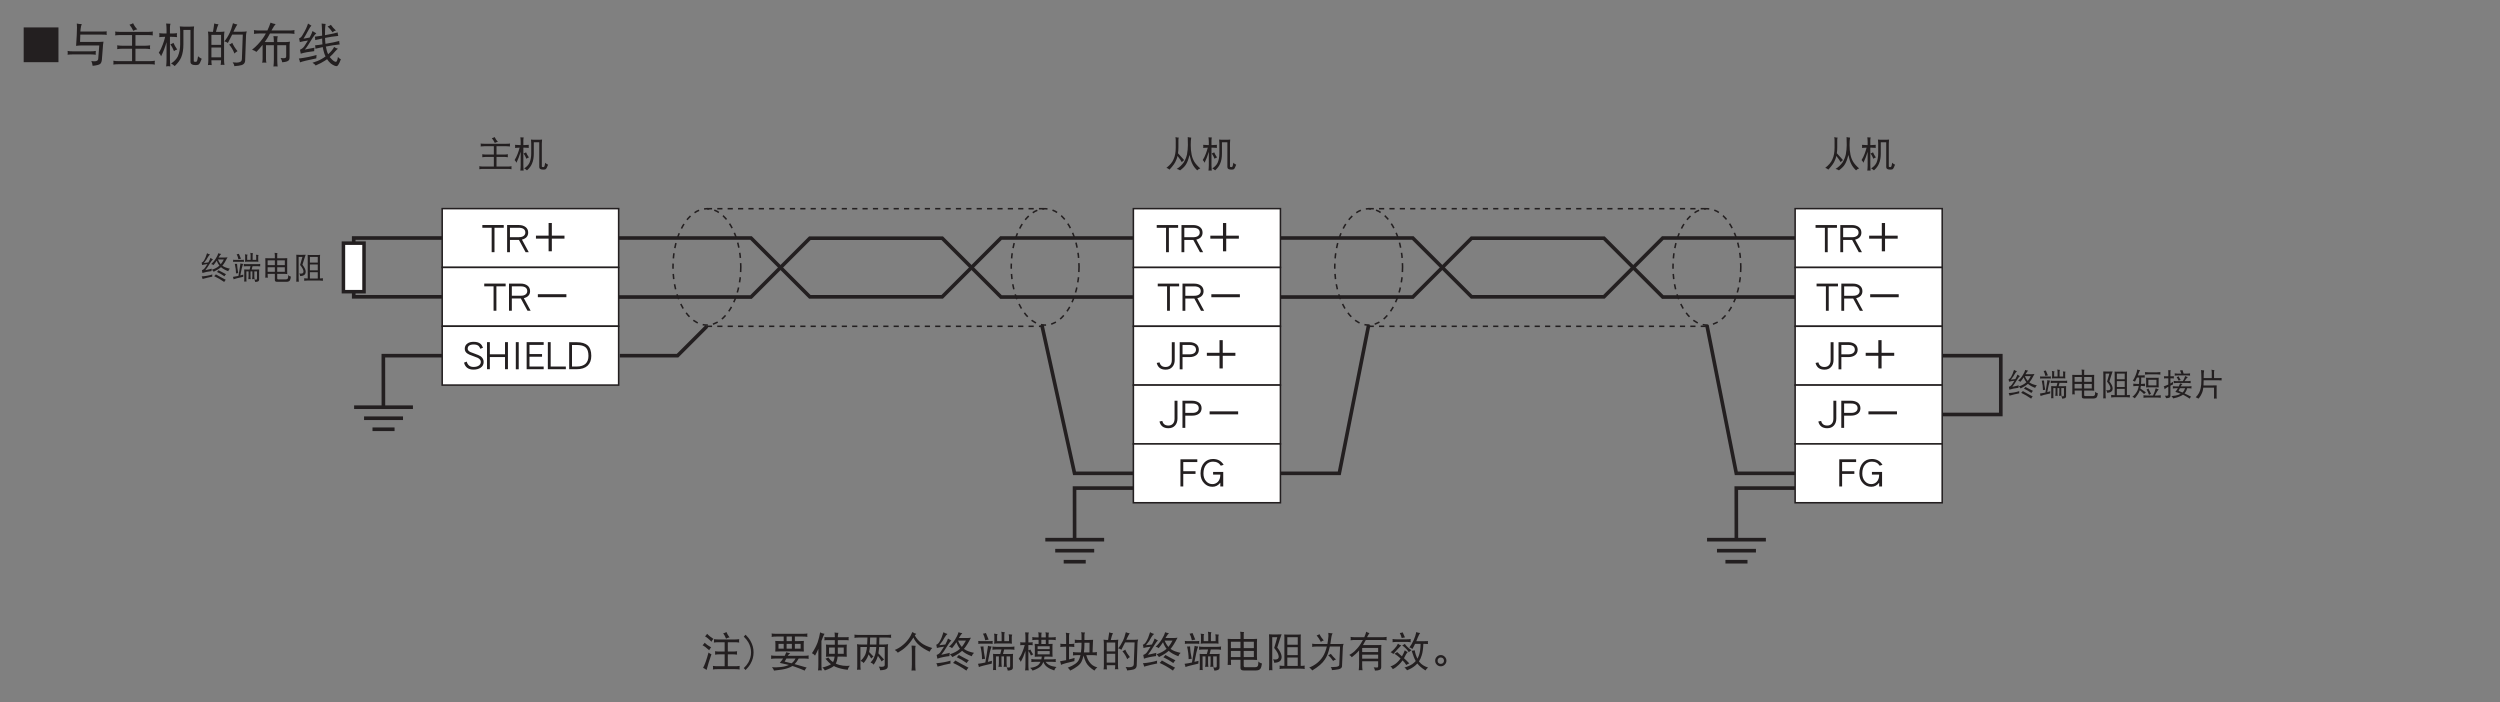 <?xml version="1.0" encoding="UTF-8"?>
<svg xmlns="http://www.w3.org/2000/svg" xmlns:xlink="http://www.w3.org/1999/xlink" width="481.89pt" height="135.4pt" viewBox="0 0 481.89 135.4" version="1.2">
<rect x="0" y="0" width="481.89" height="135.4" fill="#808080" stroke="none"/>
<defs>
<g>
<symbol overflow="visible" id="glyph0-0">
<path style="stroke:none;" d=""/>
</symbol>
<symbol overflow="visible" id="glyph0-1">
<path style="stroke:none;" d="M 3.344 -5.75 C 3.156 -5.641 2.984 -5.562 2.797 -5.531 C 3 -5.297 3.188 -4.984 3.375 -4.609 C 3.578 -4.734 3.781 -4.797 3.969 -4.828 C 3.719 -5.094 3.5 -5.406 3.344 -5.75 Z M 0.641 -4.5 C 0.656 -4.391 0.672 -4.297 0.672 -4.203 C 0.672 -4.109 0.656 -4.016 0.641 -3.938 C 0.906 -3.953 1.172 -3.984 1.438 -3.984 L 3.188 -3.984 L 3.188 -2.375 L 1.734 -2.375 C 1.484 -2.375 1.219 -2.391 0.953 -2.438 C 0.969 -2.328 0.969 -2.234 0.969 -2.125 C 0.969 -2.031 0.969 -1.938 0.953 -1.859 C 1.219 -1.891 1.484 -1.922 1.734 -1.922 L 3.188 -1.922 L 3.188 -0.062 L 1.156 -0.062 C 0.906 -0.062 0.641 -0.078 0.375 -0.125 C 0.391 -0.016 0.406 0.078 0.406 0.188 C 0.406 0.266 0.391 0.359 0.375 0.453 C 0.641 0.406 0.906 0.391 1.156 0.391 L 5.812 0.391 C 6.078 0.391 6.344 0.406 6.609 0.453 C 6.594 0.359 6.578 0.266 6.578 0.188 C 6.578 0.078 6.594 -0.016 6.609 -0.125 C 6.344 -0.078 6.078 -0.062 5.812 -0.062 L 3.703 -0.062 L 3.703 -1.922 L 5.109 -1.922 C 5.375 -1.922 5.641 -1.891 5.906 -1.859 C 5.875 -1.938 5.875 -2.031 5.875 -2.125 C 5.875 -2.234 5.875 -2.328 5.906 -2.438 C 5.641 -2.391 5.375 -2.375 5.109 -2.375 L 3.703 -2.375 L 3.703 -3.984 L 5.516 -3.984 C 5.781 -3.984 6.047 -3.953 6.312 -3.938 C 6.297 -4.016 6.281 -4.109 6.281 -4.203 C 6.281 -4.297 6.297 -4.391 6.312 -4.5 C 6.047 -4.453 5.781 -4.453 5.516 -4.453 L 1.438 -4.453 C 1.172 -4.453 0.906 -4.453 0.641 -4.5 Z M 0.641 -4.5 "/>
</symbol>
<symbol overflow="visible" id="glyph0-2">
<path style="stroke:none;" d="M 0.297 -4.25 C 0.312 -4.156 0.328 -4.062 0.328 -3.953 C 0.328 -3.859 0.312 -3.75 0.297 -3.656 C 0.578 -3.688 0.859 -3.703 1.141 -3.703 L 1.188 -3.703 C 1.078 -3.281 0.953 -2.906 0.828 -2.562 C 0.656 -2.094 0.453 -1.672 0.219 -1.312 C 0.359 -1.188 0.484 -1.016 0.578 -0.797 C 0.891 -1.438 1.156 -2.141 1.391 -2.906 L 1.391 -0.281 C 1.391 0.062 1.359 0.391 1.328 0.719 C 1.422 0.703 1.531 0.703 1.625 0.703 C 1.734 0.703 1.844 0.703 1.953 0.719 C 1.922 0.391 1.906 0.062 1.906 -0.281 L 1.906 -3.703 L 2.125 -3.703 C 2.391 -3.703 2.688 -3.688 2.969 -3.656 C 2.938 -3.75 2.938 -3.859 2.938 -3.953 C 2.938 -4.062 2.938 -4.156 2.969 -4.25 C 2.688 -4.219 2.391 -4.203 2.125 -4.203 L 1.906 -4.203 L 1.906 -5.156 C 1.906 -5.359 1.938 -5.531 1.984 -5.672 C 1.734 -5.672 1.516 -5.672 1.328 -5.703 C 1.359 -5.406 1.391 -5.109 1.391 -4.828 L 1.391 -4.203 L 1.141 -4.203 C 0.859 -4.203 0.578 -4.219 0.297 -4.25 Z M 2.422 -2.812 C 2.297 -2.703 2.141 -2.641 1.953 -2.594 C 2.156 -2.297 2.344 -1.953 2.5 -1.562 C 2.656 -1.688 2.812 -1.766 2.984 -1.812 C 2.75 -2.141 2.562 -2.484 2.422 -2.812 Z M 3.375 -5.266 C 3.406 -5.031 3.422 -4.781 3.422 -4.547 L 3.422 -2.562 C 3.422 -1.891 3.312 -1.297 3.078 -0.766 C 2.875 -0.359 2.531 0 2.062 0.297 C 2.25 0.375 2.422 0.516 2.609 0.672 C 3.094 0.234 3.406 -0.203 3.578 -0.641 C 3.812 -1.156 3.922 -1.812 3.922 -2.562 L 3.922 -4.75 L 4.969 -4.75 L 4.969 0.047 C 4.969 0.375 5.234 0.531 5.766 0.531 C 5.969 0.531 6.109 0.5 6.203 0.453 C 6.328 0.375 6.484 0.094 6.672 -0.422 C 6.453 -0.516 6.266 -0.641 6.125 -0.797 C 6.047 -0.328 5.984 -0.078 5.922 -0.016 C 5.875 0.016 5.828 0.047 5.766 0.047 C 5.562 0.047 5.469 0 5.469 -0.062 L 5.469 -4.547 C 5.469 -4.781 5.484 -5.031 5.516 -5.266 C 5.297 -5.234 5.062 -5.234 4.844 -5.234 L 4.062 -5.234 C 3.828 -5.234 3.594 -5.234 3.375 -5.266 Z M 3.375 -5.266 "/>
</symbol>
<symbol overflow="visible" id="glyph0-3">
<path style="stroke:none;" d="M 1.938 -5.75 C 1.969 -5.547 1.984 -5.359 1.984 -5.172 L 1.984 -3.703 C 1.984 -2.797 1.844 -2.047 1.578 -1.484 C 1.328 -0.875 0.859 -0.328 0.188 0.188 C 0.375 0.234 0.578 0.359 0.781 0.531 C 1.453 -0.188 1.891 -0.797 2.062 -1.297 C 2.172 -1.516 2.266 -1.797 2.328 -2.109 C 2.75 -1.562 3.031 -1.172 3.156 -0.906 C 3.312 -1.078 3.469 -1.219 3.609 -1.312 C 3.156 -1.828 2.766 -2.266 2.422 -2.625 C 2.469 -2.953 2.5 -3.312 2.5 -3.703 L 2.5 -5.172 C 2.5 -5.375 2.531 -5.531 2.578 -5.641 C 2.328 -5.641 2.109 -5.672 1.938 -5.75 Z M 4.297 -5.75 C 4.312 -5.234 4.328 -4.719 4.328 -4.203 C 4.328 -3.656 4.266 -3.047 4.156 -2.406 C 4.016 -1.812 3.797 -1.281 3.5 -0.828 C 3.141 -0.328 2.703 0.078 2.172 0.391 C 2.391 0.453 2.625 0.531 2.828 0.672 C 3.359 0.266 3.734 -0.094 3.938 -0.438 C 4.203 -0.828 4.438 -1.453 4.641 -2.297 C 4.812 -1.516 5 -0.922 5.219 -0.516 C 5.406 -0.141 5.703 0.266 6.125 0.672 C 6.297 0.484 6.5 0.359 6.719 0.297 C 6.219 -0.125 5.844 -0.547 5.578 -0.969 C 5.344 -1.359 5.156 -1.812 5.047 -2.359 C 4.922 -2.953 4.875 -3.562 4.875 -4.203 C 4.875 -4.797 4.906 -5.281 4.969 -5.641 C 4.703 -5.656 4.484 -5.688 4.297 -5.75 Z M 4.297 -5.75 "/>
</symbol>
<symbol overflow="visible" id="glyph1-0">
<path style="stroke:none;" d=""/>
</symbol>
<symbol overflow="visible" id="glyph1-1">
<path style="stroke:none;" d=""/>
</symbol>
<symbol overflow="visible" id="glyph1-2">
<path style="stroke:none;" d="M 4.281 -4.766 L 4.281 -5.297 L 0.156 -5.297 L 0.156 -4.766 L 1.953 -4.766 L 1.953 -0.062 L 2.5 -0.062 L 2.5 -4.766 Z M 4.281 -4.766 "/>
</symbol>
<symbol overflow="visible" id="glyph1-3">
<path style="stroke:none;" d="M 4.656 -0.062 L 3.344 -2.484 C 4.141 -2.688 4.547 -3.141 4.547 -3.844 C 4.547 -4.297 4.375 -4.656 4.047 -4.906 C 3.719 -5.156 3.281 -5.297 2.734 -5.297 L 0.484 -5.297 L 0.484 -0.062 L 1.031 -0.062 L 1.031 -2.422 L 2.766 -2.422 L 4.047 -0.062 Z M 4 -3.844 C 4 -3.578 3.891 -3.375 3.703 -3.219 C 3.469 -3.031 3.156 -2.953 2.734 -2.953 L 1.031 -2.953 L 1.031 -4.766 L 2.734 -4.766 C 3.562 -4.766 4 -4.453 4 -3.844 Z M 4 -3.844 "/>
</symbol>
<symbol overflow="visible" id="glyph1-4">
<path style="stroke:none;" d="M 6.734 -2.672 L 6.734 -3.25 L 4.297 -3.25 L 4.297 -5.688 L 3.672 -5.688 L 3.672 -3.25 L 1.234 -3.25 L 1.234 -2.672 L 3.672 -2.672 L 3.672 -0.234 L 4.297 -0.234 L 4.297 -2.672 Z M 6.734 -2.672 "/>
</symbol>
<symbol overflow="visible" id="glyph1-5">
<path style="stroke:none;" d="M 6.734 -2.672 L 6.734 -3.25 L 1.234 -3.25 L 1.234 -2.672 Z M 6.734 -2.672 "/>
</symbol>
<symbol overflow="visible" id="glyph1-6">
<path style="stroke:none;" d="M 3.625 -1.875 L 3.625 -5.297 L 3.062 -5.297 L 3.062 -1.875 C 3.062 -1.438 2.969 -1.109 2.75 -0.875 C 2.547 -0.641 2.25 -0.516 1.875 -0.516 C 1.234 -0.516 0.844 -0.812 0.703 -1.406 L 0.156 -1.297 C 0.359 -0.438 0.938 0 1.875 0 C 2.422 0 2.844 -0.172 3.156 -0.516 C 3.469 -0.859 3.625 -1.312 3.625 -1.875 Z M 3.625 -1.875 "/>
</symbol>
<symbol overflow="visible" id="glyph1-7">
<path style="stroke:none;" d="M 4.172 -3.844 C 4.172 -4.297 4 -4.656 3.688 -4.906 C 3.344 -5.156 2.906 -5.297 2.359 -5.297 L 0.484 -5.297 L 0.484 -0.062 L 1.031 -0.062 L 1.031 -2.422 L 2.359 -2.422 C 2.906 -2.422 3.328 -2.547 3.672 -2.797 C 4 -3.047 4.172 -3.406 4.172 -3.844 Z M 3.625 -3.844 C 3.625 -3.578 3.516 -3.375 3.328 -3.219 C 3.094 -3.031 2.781 -2.953 2.359 -2.953 L 1.031 -2.953 L 1.031 -4.766 L 2.359 -4.766 C 3.203 -4.766 3.625 -4.453 3.625 -3.844 Z M 3.625 -3.844 "/>
</symbol>
<symbol overflow="visible" id="glyph1-8">
<path style="stroke:none;" d="M 3.734 -4.766 L 3.734 -5.297 L 0.484 -5.297 L 0.484 -0.062 L 1.031 -0.062 L 1.031 -2.484 L 3.391 -2.484 L 3.391 -3 L 1.031 -3 L 1.031 -4.766 Z M 3.734 -4.766 "/>
</symbol>
<symbol overflow="visible" id="glyph1-9">
<path style="stroke:none;" d="M 4.766 -4.234 C 4.312 -4.984 3.641 -5.359 2.719 -5.359 C 2.016 -5.359 1.438 -5.109 1 -4.625 C 0.547 -4.109 0.312 -3.422 0.312 -2.562 C 0.312 -1.797 0.547 -1.156 1.016 -0.688 C 1.453 -0.219 1.984 0 2.609 0 C 3.203 0 3.703 -0.25 4.125 -0.781 L 4.125 -0.062 L 4.688 -0.062 L 4.688 -2.859 L 2.734 -2.859 L 2.734 -2.344 L 4.125 -2.344 L 4.125 -2.266 C 4.125 -1.703 3.953 -1.25 3.625 -0.922 C 3.328 -0.656 3 -0.516 2.609 -0.516 C 2.141 -0.516 1.734 -0.688 1.406 -1.047 C 1.047 -1.438 0.875 -1.938 0.875 -2.562 C 0.875 -3.281 1.047 -3.859 1.406 -4.266 C 1.75 -4.656 2.172 -4.844 2.719 -4.844 C 3.406 -4.844 3.906 -4.578 4.219 -4.062 Z M 4.766 -4.234 "/>
</symbol>
<symbol overflow="visible" id="glyph1-10">
<path style="stroke:none;" d="M 1.281 -6.266 C 1.141 -6.062 1 -5.891 0.875 -5.766 C 1.188 -5.609 1.609 -5.266 2.109 -4.734 C 2.219 -4.953 2.344 -5.141 2.484 -5.297 C 2.016 -5.594 1.609 -5.906 1.281 -6.266 Z M 0.812 -4.547 C 0.672 -4.344 0.547 -4.188 0.391 -4.062 C 0.734 -3.891 1.156 -3.578 1.672 -3.094 C 1.781 -3.312 1.906 -3.484 2.047 -3.656 C 1.547 -3.922 1.141 -4.219 0.812 -4.547 Z M 1.547 -2.656 C 1.188 -1.312 0.844 -0.328 0.5 0.297 C 0.688 0.375 0.922 0.516 1.172 0.703 C 1.422 -0.25 1.734 -1.266 2.109 -2.312 C 1.875 -2.422 1.688 -2.531 1.547 -2.656 Z M 5 -6.609 C 4.797 -6.484 4.594 -6.406 4.375 -6.359 C 4.578 -6.109 4.75 -5.766 4.922 -5.328 C 5.156 -5.469 5.391 -5.547 5.609 -5.578 C 5.359 -5.875 5.156 -6.219 5 -6.609 Z M 2.578 -5.234 C 2.594 -5.125 2.609 -5 2.609 -4.891 C 2.609 -4.797 2.594 -4.688 2.578 -4.578 C 2.875 -4.625 3.172 -4.641 3.484 -4.641 L 4.656 -4.641 L 4.656 -2.844 L 3.703 -2.844 C 3.391 -2.844 3.094 -2.859 2.797 -2.906 C 2.812 -2.781 2.828 -2.672 2.828 -2.562 C 2.828 -2.453 2.812 -2.344 2.797 -2.25 C 3.094 -2.281 3.391 -2.312 3.703 -2.312 L 4.656 -2.312 L 4.656 -0.016 L 3.359 -0.016 C 3.031 -0.016 2.703 -0.031 2.391 -0.078 C 2.406 0.047 2.422 0.156 2.422 0.266 C 2.422 0.375 2.406 0.5 2.391 0.609 C 2.703 0.562 3.031 0.547 3.359 0.547 L 6.594 0.547 C 6.922 0.547 7.234 0.562 7.562 0.609 C 7.531 0.5 7.531 0.375 7.531 0.266 C 7.531 0.156 7.531 0.047 7.562 -0.078 C 7.234 -0.031 6.922 -0.016 6.594 -0.016 L 5.266 -0.016 L 5.266 -2.312 L 6.156 -2.312 C 6.469 -2.312 6.75 -2.281 7.062 -2.25 C 7.031 -2.344 7.031 -2.453 7.031 -2.562 C 7.031 -2.672 7.031 -2.781 7.062 -2.906 C 6.75 -2.859 6.469 -2.844 6.156 -2.844 L 5.266 -2.844 L 5.266 -4.641 L 6.562 -4.641 C 6.859 -4.641 7.156 -4.625 7.469 -4.578 C 7.438 -4.688 7.438 -4.797 7.438 -4.891 C 7.438 -5 7.438 -5.125 7.469 -5.234 C 7.156 -5.203 6.859 -5.172 6.562 -5.172 L 3.484 -5.172 C 3.172 -5.172 2.875 -5.203 2.578 -5.234 Z M 2.578 -5.234 "/>
</symbol>
<symbol overflow="visible" id="glyph1-11">
<path style="stroke:none;" d="M 2.266 -2.688 C 2.266 -3.438 2.078 -4.172 1.688 -4.859 C 1.422 -5.328 1.094 -5.734 0.719 -6.094 L 0.375 -5.719 C 0.719 -5.406 1.016 -5.031 1.266 -4.609 C 1.609 -4 1.781 -3.359 1.781 -2.688 C 1.781 -2.016 1.609 -1.375 1.266 -0.75 C 1.016 -0.328 0.719 0.031 0.375 0.344 L 0.719 0.719 C 1.094 0.359 1.422 -0.047 1.688 -0.516 C 2.078 -1.188 2.266 -1.922 2.266 -2.688 Z M 2.266 -2.688 "/>
</symbol>
<symbol overflow="visible" id="glyph1-12">
<path style="stroke:none;" d="M 0.438 -6.328 C 0.453 -6.219 0.469 -6.094 0.469 -5.984 C 0.469 -5.875 0.453 -5.781 0.438 -5.672 C 0.734 -5.719 1.031 -5.734 1.328 -5.734 L 2.766 -5.734 L 2.766 -4.859 L 2.172 -4.859 C 1.828 -4.859 1.484 -4.875 1.141 -4.891 C 1.141 -4.703 1.156 -4.516 1.172 -4.328 L 1.172 -3.469 C 1.172 -3.266 1.156 -3.047 1.141 -2.844 C 1.484 -2.859 1.828 -2.875 2.172 -2.875 L 5.641 -2.875 C 5.969 -2.875 6.312 -2.859 6.656 -2.844 C 6.641 -3.047 6.625 -3.266 6.625 -3.469 L 6.625 -4.328 C 6.625 -4.516 6.641 -4.703 6.656 -4.891 C 6.312 -4.875 5.969 -4.859 5.641 -4.859 L 4.922 -4.859 L 4.922 -5.734 L 6.438 -5.734 C 6.734 -5.734 7.031 -5.719 7.344 -5.672 C 7.312 -5.781 7.312 -5.875 7.312 -5.984 C 7.312 -6.094 7.312 -6.219 7.344 -6.328 C 7.031 -6.281 6.734 -6.266 6.438 -6.266 L 1.328 -6.266 C 1.031 -6.266 0.734 -6.281 0.438 -6.328 Z M 4.344 -4.859 L 3.328 -4.859 L 3.328 -5.734 L 4.344 -5.734 Z M 6.031 -3.406 L 4.922 -3.406 L 4.922 -4.328 L 6.031 -4.328 Z M 4.344 -3.406 L 3.328 -3.406 L 3.328 -4.328 L 4.344 -4.328 Z M 2.766 -3.406 L 1.766 -3.406 L 1.766 -4.328 L 2.766 -4.328 Z M 3.266 -2.719 C 3.156 -2.453 3.062 -2.219 2.969 -2.031 L 1.25 -2.031 C 0.938 -2.031 0.641 -2.047 0.328 -2.094 C 0.344 -1.969 0.359 -1.859 0.359 -1.75 C 0.359 -1.641 0.344 -1.531 0.328 -1.438 C 0.641 -1.484 0.938 -1.5 1.25 -1.5 L 2.656 -1.5 C 2.531 -1.297 2.312 -1.016 2.016 -0.656 C 2.672 -0.516 3.266 -0.391 3.766 -0.266 C 3.578 -0.172 3.391 -0.109 3.188 -0.047 C 2.641 0.109 1.984 0.188 1.25 0.203 C 0.906 0.203 0.656 0.188 0.5 0.172 C 0.688 0.375 0.828 0.594 0.906 0.828 C 2.094 0.703 2.953 0.562 3.453 0.391 C 3.844 0.266 4.172 0.125 4.453 -0.062 C 4.625 -0.016 4.781 0.047 4.938 0.094 C 5.734 0.375 6.359 0.625 6.812 0.828 C 6.891 0.625 7.016 0.438 7.188 0.234 C 6.406 0 5.641 -0.219 4.875 -0.422 C 5.156 -0.703 5.422 -1.062 5.656 -1.5 L 6.688 -1.5 C 6.984 -1.5 7.297 -1.484 7.594 -1.438 C 7.562 -1.531 7.562 -1.641 7.562 -1.75 C 7.562 -1.859 7.562 -1.969 7.594 -2.094 C 7.297 -2.047 6.984 -2.031 6.688 -2.031 L 3.547 -2.031 C 3.656 -2.203 3.812 -2.375 4.016 -2.531 C 3.703 -2.578 3.453 -2.641 3.266 -2.719 Z M 5.047 -1.5 C 4.859 -1.125 4.625 -0.844 4.359 -0.641 C 4.344 -0.609 4.312 -0.594 4.281 -0.578 C 3.844 -0.688 3.391 -0.797 2.953 -0.906 C 3.062 -1.109 3.172 -1.312 3.281 -1.5 Z M 5.047 -1.5 "/>
</symbol>
<symbol overflow="visible" id="glyph1-13">
<path style="stroke:none;" d="M 1.828 -6.547 C 1.719 -5.891 1.562 -5.25 1.344 -4.609 C 1.078 -3.906 0.719 -3.219 0.25 -2.531 C 0.516 -2.391 0.719 -2.234 0.844 -2.062 C 1.078 -2.484 1.297 -2.922 1.484 -3.359 L 1.484 -0.344 C 1.484 0.031 1.469 0.422 1.422 0.797 C 1.531 0.781 1.656 0.766 1.766 0.766 C 1.891 0.766 2.016 0.781 2.141 0.797 C 2.094 0.422 2.078 0.031 2.078 -0.344 L 2.078 -4.891 C 2.312 -5.562 2.516 -6.031 2.672 -6.266 C 2.297 -6.328 2.031 -6.422 1.828 -6.547 Z M 2.641 -5.641 C 2.656 -5.531 2.672 -5.438 2.672 -5.328 C 2.672 -5.234 2.656 -5.125 2.641 -5.016 C 2.766 -5.031 2.906 -5.047 3.047 -5.047 L 4.656 -5.047 L 4.656 -4.156 L 3.922 -4.156 C 3.594 -4.156 3.281 -4.156 2.953 -4.188 C 2.953 -4 2.969 -3.797 2.984 -3.625 L 2.984 -2.438 C 2.984 -2.234 2.969 -2.047 2.953 -1.844 C 3.281 -1.859 3.594 -1.875 3.922 -1.875 L 4.625 -1.875 C 4.578 -1.438 4.469 -1.094 4.312 -0.828 C 4.281 -0.844 4.25 -0.875 4.219 -0.891 C 3.891 -1.109 3.625 -1.391 3.391 -1.719 C 3.281 -1.609 3.094 -1.531 2.859 -1.469 C 3.203 -1.031 3.547 -0.672 3.922 -0.406 C 3.578 -0.172 3.031 0.047 2.266 0.234 C 2.453 0.375 2.609 0.562 2.734 0.797 C 3.547 0.516 4.125 0.234 4.484 -0.062 C 4.562 -0.016 4.641 0.031 4.734 0.078 C 5.422 0.375 6.219 0.578 7.156 0.672 C 7.203 0.375 7.344 0.125 7.562 -0.109 C 7.281 -0.078 7.062 -0.078 6.938 -0.078 C 6.469 -0.078 6 -0.141 5.531 -0.266 C 5.297 -0.328 5.062 -0.422 4.844 -0.531 C 5.031 -0.859 5.141 -1.312 5.203 -1.875 L 6 -1.875 C 6.312 -1.875 6.641 -1.859 6.969 -1.844 C 6.953 -2.047 6.938 -2.234 6.938 -2.438 L 6.938 -3.625 C 6.938 -3.797 6.953 -4 6.969 -4.188 C 6.641 -4.156 6.312 -4.156 6 -4.156 L 5.234 -4.156 L 5.234 -5.047 L 6.938 -5.047 C 7.062 -5.047 7.203 -5.031 7.344 -5.016 C 7.312 -5.125 7.312 -5.234 7.312 -5.328 C 7.312 -5.438 7.312 -5.531 7.344 -5.641 C 7.203 -5.625 7.062 -5.609 6.938 -5.609 L 5.234 -5.609 C 5.234 -5.875 5.266 -6.156 5.344 -6.453 C 5.094 -6.453 4.859 -6.469 4.609 -6.516 C 4.641 -6.281 4.656 -5.969 4.656 -5.609 L 3.047 -5.609 C 2.906 -5.609 2.766 -5.625 2.641 -5.641 Z M 6.375 -2.406 L 5.234 -2.406 L 5.234 -3.625 L 6.375 -3.625 Z M 4.656 -2.406 L 3.547 -2.406 L 3.547 -3.625 L 4.656 -3.625 Z M 4.656 -2.406 "/>
</symbol>
<symbol overflow="visible" id="glyph1-14">
<path style="stroke:none;" d="M 0.469 -6.109 C 0.484 -6 0.5 -5.891 0.5 -5.797 C 0.5 -5.688 0.484 -5.594 0.469 -5.484 C 0.75 -5.516 1.047 -5.547 1.328 -5.547 L 2.984 -5.547 C 2.969 -5.031 2.938 -4.578 2.922 -4.203 L 1.734 -4.203 C 1.469 -4.203 1.219 -4.219 0.969 -4.266 C 1 -4.047 1.016 -3.828 1.016 -3.625 L 1.016 0.062 C 1.016 0.266 1 0.469 0.969 0.672 C 1.078 0.656 1.188 0.641 1.312 0.641 C 1.422 0.641 1.547 0.656 1.672 0.672 C 1.641 0.469 1.625 0.266 1.625 0.062 L 1.625 -3.719 L 2.891 -3.719 C 2.875 -3.547 2.859 -3.406 2.844 -3.297 C 2.75 -2.75 2.625 -2.328 2.438 -2.016 C 2.266 -1.703 2.016 -1.375 1.656 -1.031 C 1.906 -0.953 2.109 -0.828 2.234 -0.625 C 2.625 -1.078 2.922 -1.547 3.109 -2.062 C 3.141 -2.125 3.156 -2.203 3.203 -2.297 C 3.453 -1.938 3.625 -1.688 3.703 -1.5 C 3.844 -1.656 4 -1.781 4.141 -1.875 C 3.812 -2.219 3.547 -2.516 3.312 -2.75 C 3.344 -2.969 3.391 -3.203 3.422 -3.484 C 3.422 -3.547 3.422 -3.625 3.438 -3.719 L 4.688 -3.719 C 4.672 -3.469 4.641 -3.281 4.625 -3.125 C 4.562 -2.547 4.438 -2.094 4.266 -1.75 C 4.141 -1.422 3.906 -1.078 3.578 -0.719 C 3.844 -0.641 4.047 -0.516 4.172 -0.312 C 4.516 -0.781 4.766 -1.297 4.938 -1.844 C 4.953 -1.891 4.969 -1.938 5 -2.016 C 5.359 -1.531 5.609 -1.172 5.719 -0.938 C 5.875 -1.094 6.031 -1.219 6.188 -1.312 C 5.781 -1.781 5.406 -2.172 5.094 -2.5 C 5.141 -2.734 5.172 -3.016 5.203 -3.344 C 5.219 -3.438 5.219 -3.547 5.234 -3.719 L 6.312 -3.719 L 6.312 -0.281 C 6.312 -0.141 6.266 -0.047 6.203 -0.016 C 6.109 0.062 5.938 0.094 5.688 0.094 C 5.609 0.094 5.438 0.078 5.156 0.062 C 5.312 0.25 5.406 0.5 5.438 0.766 C 6.094 0.734 6.516 0.625 6.688 0.469 C 6.844 0.375 6.906 0.188 6.906 -0.109 L 6.906 -3.625 C 6.906 -3.828 6.922 -4.047 6.969 -4.266 C 6.672 -4.219 6.391 -4.203 6.094 -4.203 L 5.25 -4.203 C 5.266 -4.562 5.266 -5 5.281 -5.547 L 6.688 -5.547 C 6.969 -5.547 7.266 -5.516 7.562 -5.484 C 7.531 -5.594 7.531 -5.688 7.531 -5.797 C 7.531 -5.891 7.531 -6 7.562 -6.109 C 7.266 -6.062 6.969 -6.047 6.688 -6.047 L 1.328 -6.047 C 1.047 -6.047 0.75 -6.062 0.469 -6.109 Z M 4.703 -4.203 L 3.453 -4.203 C 3.469 -4.547 3.484 -5 3.5 -5.547 L 4.75 -5.547 C 4.734 -5.031 4.719 -4.594 4.703 -4.203 Z M 4.703 -4.203 "/>
</symbol>
<symbol overflow="visible" id="glyph1-15">
<path style="stroke:none;" d="M 3.672 -6.609 C 3.484 -6.125 3.234 -5.656 2.891 -5.203 C 2.516 -4.703 2.125 -4.312 1.734 -4.016 C 1.312 -3.656 0.828 -3.375 0.281 -3.156 C 0.547 -3 0.734 -2.812 0.875 -2.625 C 1.484 -2.984 1.984 -3.328 2.359 -3.688 C 2.891 -4.141 3.391 -4.766 3.875 -5.547 C 4.141 -4.953 4.516 -4.469 4.984 -4.078 C 5.453 -3.656 6.125 -3.234 7 -2.812 C 7.125 -3.094 7.297 -3.328 7.5 -3.531 C 6.594 -3.797 5.891 -4.125 5.422 -4.484 C 4.891 -4.875 4.469 -5.359 4.141 -5.953 C 4.234 -6.078 4.328 -6.188 4.422 -6.266 C 4.141 -6.328 3.891 -6.453 3.672 -6.609 Z M 3.516 -4 C 3.547 -3.625 3.578 -3.266 3.578 -2.906 L 3.578 -0.422 C 3.578 0 3.547 0.422 3.516 0.828 C 3.641 0.812 3.766 0.797 3.891 0.797 C 4.016 0.797 4.156 0.812 4.297 0.828 C 4.25 0.422 4.234 0 4.234 -0.422 L 4.234 -3.281 C 4.234 -3.547 4.25 -3.781 4.312 -3.953 C 4 -3.953 3.734 -3.969 3.516 -4 Z M 3.516 -4 "/>
</symbol>
<symbol overflow="visible" id="glyph1-16">
<path style="stroke:none;" d="M 1.703 -6.578 C 1.484 -5.812 1.25 -5.25 1.016 -4.859 C 0.812 -4.469 0.562 -4.234 0.312 -4.156 C 0.375 -3.953 0.422 -3.75 0.438 -3.531 C 0.719 -3.625 1.172 -3.703 1.812 -3.781 C 1.625 -3.484 1.406 -3.141 1.141 -2.75 C 0.969 -2.5 0.719 -2.312 0.391 -2.188 L 0.531 -1.469 C 1.156 -1.703 1.938 -1.859 2.859 -1.969 C 2.859 -2.172 2.875 -2.375 2.922 -2.594 L 1.281 -2.219 C 1.531 -2.5 1.984 -3.172 2.641 -4.234 C 2.859 -4.594 3.047 -4.844 3.234 -4.953 L 2.578 -5.359 C 2.516 -5.125 2.359 -4.766 2.109 -4.297 C 2.094 -4.266 2.078 -4.234 2.062 -4.203 L 0.906 -4.062 C 1.375 -4.625 1.734 -5.156 1.969 -5.625 C 2.125 -5.891 2.297 -6.094 2.484 -6.234 C 2.156 -6.328 1.891 -6.453 1.703 -6.578 Z M 3.078 -1.094 C 2.25 -0.844 1.344 -0.672 0.328 -0.594 C 0.453 -0.391 0.516 -0.172 0.562 0.062 C 1.359 -0.172 2.188 -0.375 3.078 -0.547 C 3.047 -0.641 3.047 -0.719 3.047 -0.828 C 3.047 -0.906 3.047 -1 3.078 -1.094 Z M 4.609 -6.578 C 4.484 -6.125 4.266 -5.672 3.953 -5.172 C 3.578 -4.594 3.188 -4.125 2.766 -3.781 C 2.984 -3.75 3.172 -3.656 3.359 -3.5 C 3.656 -3.844 3.922 -4.219 4.203 -4.641 C 4.391 -4.125 4.625 -3.703 4.891 -3.375 C 4.875 -3.359 4.844 -3.328 4.812 -3.312 C 4.359 -2.906 3.734 -2.578 2.953 -2.312 C 3.141 -2.156 3.297 -1.969 3.422 -1.781 C 4.266 -2.203 4.891 -2.609 5.297 -2.984 C 5.719 -2.594 6.328 -2.25 7.156 -1.938 C 7.234 -2.188 7.375 -2.406 7.594 -2.594 C 6.766 -2.766 6.156 -3 5.766 -3.281 C 5.734 -3.297 5.688 -3.328 5.656 -3.359 C 6.062 -3.828 6.516 -4.562 7 -5.516 C 6.719 -5.469 6.438 -5.453 6.156 -5.453 L 4.688 -5.453 C 4.703 -5.484 4.719 -5.516 4.734 -5.562 C 4.984 -5.969 5.188 -6.25 5.344 -6.391 C 5.031 -6.422 4.797 -6.484 4.609 -6.578 Z M 4.516 -4.953 L 6.031 -4.953 C 5.781 -4.484 5.516 -4.078 5.25 -3.734 C 4.969 -4.047 4.719 -4.453 4.516 -4.953 Z M 4.656 -2.188 C 4.547 -2.031 4.422 -1.875 4.266 -1.75 C 4.906 -1.453 5.547 -1.078 6.188 -0.625 C 6.266 -0.797 6.406 -0.969 6.594 -1.156 C 5.875 -1.516 5.234 -1.859 4.656 -2.188 Z M 3.984 -1.125 C 3.859 -0.953 3.719 -0.797 3.547 -0.656 C 4.406 -0.266 5.266 0.219 6.125 0.828 C 6.203 0.641 6.328 0.469 6.531 0.266 C 5.594 -0.219 4.734 -0.688 3.984 -1.125 Z M 3.984 -1.125 "/>
</symbol>
<symbol overflow="visible" id="glyph1-17">
<path style="stroke:none;" d="M 1.922 -6.422 C 1.719 -6.344 1.531 -6.297 1.359 -6.297 C 1.531 -5.969 1.688 -5.547 1.797 -5.016 C 1.984 -5.078 2.219 -5.109 2.453 -5.141 Z M 0.438 -4.891 C 0.453 -4.797 0.469 -4.703 0.469 -4.609 C 0.469 -4.516 0.453 -4.438 0.438 -4.328 C 0.562 -4.344 0.672 -4.359 0.812 -4.359 L 2.859 -4.359 C 2.984 -4.359 3.109 -4.344 3.234 -4.328 C 3.219 -4.438 3.203 -4.516 3.203 -4.609 C 3.203 -4.703 3.219 -4.797 3.234 -4.891 C 3.109 -4.875 2.984 -4.859 2.859 -4.859 L 0.812 -4.859 C 0.672 -4.859 0.562 -4.875 0.438 -4.891 Z M 1.453 -3.844 C 1.281 -3.812 1.078 -3.812 0.875 -3.812 C 1.078 -2.953 1.172 -2.141 1.172 -1.375 C 1.375 -1.422 1.578 -1.438 1.766 -1.438 C 1.578 -2.328 1.469 -3.141 1.453 -3.844 Z M 2.328 -3.953 C 2.141 -2.656 1.969 -1.578 1.812 -0.734 C 1.359 -0.625 0.891 -0.547 0.391 -0.484 C 0.5 -0.234 0.547 -0.031 0.562 0.141 C 0.922 -0.016 1.75 -0.219 3.047 -0.516 C 3.047 -0.609 3.047 -0.797 3.078 -1.062 C 2.828 -0.984 2.562 -0.922 2.297 -0.859 C 2.547 -2.219 2.766 -3.219 3.016 -3.812 C 2.734 -3.828 2.516 -3.875 2.328 -3.953 Z M 4.891 -6.672 C 4.922 -6.469 4.953 -6.266 4.953 -6.078 L 4.953 -4.859 L 4.078 -4.859 L 4.078 -5.828 C 4.078 -5.953 4.109 -6.078 4.172 -6.203 C 3.922 -6.219 3.688 -6.25 3.484 -6.297 C 3.516 -6.156 3.547 -6.031 3.547 -5.891 L 3.547 -4.844 C 3.547 -4.672 3.516 -4.516 3.484 -4.359 C 3.672 -4.375 3.844 -4.406 4.047 -4.406 L 6.469 -4.406 C 6.625 -4.406 6.781 -4.375 6.938 -4.359 C 6.922 -4.531 6.906 -4.688 6.906 -4.859 L 6.906 -5.641 C 6.906 -5.812 6.938 -5.969 7 -6.109 C 6.719 -6.125 6.5 -6.141 6.312 -6.172 C 6.344 -6.031 6.375 -5.891 6.375 -5.766 L 6.375 -4.859 L 5.469 -4.859 L 5.469 -6.078 C 5.469 -6.281 5.5 -6.453 5.562 -6.578 C 5.297 -6.578 5.078 -6.609 4.891 -6.672 Z M 3.172 -3.812 C 3.188 -3.703 3.203 -3.594 3.203 -3.5 C 3.203 -3.391 3.188 -3.281 3.172 -3.188 C 3.453 -3.219 3.75 -3.25 4.047 -3.25 L 4.922 -3.25 L 4.688 -2.375 L 3.891 -2.375 C 3.688 -2.375 3.484 -2.375 3.297 -2.406 C 3.312 -2.141 3.328 -1.859 3.328 -1.594 L 3.328 0.141 C 3.328 0.344 3.312 0.547 3.297 0.734 C 3.391 0.719 3.484 0.703 3.578 0.703 C 3.672 0.703 3.781 0.719 3.891 0.734 C 3.859 0.547 3.859 0.344 3.859 0.141 L 3.859 -1.906 L 4.422 -1.906 L 4.422 -0.688 C 4.422 -0.422 4.391 -0.156 4.344 0.125 C 4.453 0.094 4.562 0.094 4.656 0.094 C 4.766 0.094 4.875 0.094 4.984 0.125 C 4.938 -0.156 4.922 -0.422 4.922 -0.688 L 4.922 -1.906 L 5.406 -1.906 L 5.406 -0.688 C 5.406 -0.422 5.391 -0.156 5.344 0.125 C 5.453 0.094 5.547 0.094 5.656 0.094 C 5.766 0.094 5.859 0.094 5.969 0.125 C 5.922 -0.156 5.906 -0.422 5.906 -0.688 L 5.906 -1.906 L 6.594 -1.906 L 6.594 -0.078 C 6.594 0.141 6.516 0.234 6.375 0.234 C 6.25 0.234 6.094 0.219 5.906 0.203 C 6.047 0.438 6.109 0.641 6.125 0.828 C 6.359 0.828 6.594 0.781 6.812 0.703 C 7.016 0.609 7.125 0.469 7.125 0.234 L 7.125 -1.594 C 7.125 -1.859 7.125 -2.141 7.156 -2.406 C 6.953 -2.375 6.75 -2.375 6.562 -2.375 L 5.219 -2.375 L 5.438 -3.25 L 6.562 -3.25 C 6.859 -3.25 7.141 -3.219 7.438 -3.188 C 7.406 -3.281 7.406 -3.391 7.406 -3.5 C 7.406 -3.594 7.406 -3.703 7.438 -3.812 C 7.141 -3.766 6.859 -3.75 6.562 -3.75 L 4.047 -3.75 C 3.75 -3.75 3.453 -3.766 3.172 -3.812 Z M 3.172 -3.812 "/>
</symbol>
<symbol overflow="visible" id="glyph1-18">
<path style="stroke:none;" d="M 0.562 -4.641 C 0.578 -4.547 0.594 -4.469 0.594 -4.359 C 0.594 -4.25 0.578 -4.156 0.562 -4.062 C 0.672 -4.078 0.812 -4.094 0.938 -4.094 L 1.438 -4.094 C 1.312 -3.625 1.172 -3.203 1.016 -2.828 C 0.828 -2.297 0.578 -1.844 0.281 -1.438 C 0.453 -1.297 0.578 -1.094 0.672 -0.859 C 1.031 -1.5 1.328 -2.203 1.578 -2.969 L 1.578 -0.281 C 1.578 0.078 1.562 0.438 1.516 0.797 C 1.641 0.781 1.75 0.766 1.859 0.766 C 1.969 0.766 2.094 0.781 2.203 0.797 C 2.156 0.438 2.141 0.078 2.141 -0.281 L 2.141 -2.969 C 2.328 -2.703 2.5 -2.406 2.641 -2.062 C 2.766 -2.172 2.922 -2.25 3.078 -2.281 C 2.844 -2.609 2.656 -2.922 2.516 -3.25 C 2.422 -3.156 2.281 -3.109 2.141 -3.078 L 2.141 -4.094 L 2.609 -4.094 C 2.734 -4.094 2.859 -4.078 2.984 -4.062 C 2.969 -4.156 2.953 -4.25 2.953 -4.359 C 2.953 -4.469 2.969 -4.547 2.984 -4.641 C 2.859 -4.625 2.734 -4.609 2.609 -4.609 L 2.141 -4.609 L 2.141 -5.953 C 2.141 -6.172 2.172 -6.359 2.234 -6.516 C 1.953 -6.516 1.719 -6.531 1.516 -6.547 C 1.562 -6.234 1.578 -5.922 1.578 -5.609 L 1.578 -4.609 L 0.938 -4.609 C 0.812 -4.609 0.672 -4.625 0.562 -4.641 Z M 2.891 -5.641 C 2.906 -5.531 2.922 -5.438 2.922 -5.328 C 2.922 -5.234 2.906 -5.141 2.891 -5.047 C 3.156 -5.094 3.422 -5.109 3.703 -5.109 L 4.109 -5.109 L 4.109 -4.297 C 3.844 -4.297 3.609 -4.312 3.359 -4.328 C 3.359 -4.172 3.359 -4.031 3.391 -3.859 L 3.391 -2.406 C 3.391 -2.219 3.375 -2.031 3.359 -1.844 C 3.656 -1.859 3.953 -1.875 4.266 -1.875 L 4.734 -1.875 C 4.703 -1.688 4.672 -1.5 4.641 -1.344 L 3.516 -1.344 C 3.25 -1.344 2.969 -1.359 2.703 -1.406 C 2.719 -1.297 2.734 -1.188 2.734 -1.094 C 2.734 -1 2.719 -0.906 2.703 -0.828 C 2.969 -0.859 3.25 -0.875 3.516 -0.875 L 4.484 -0.875 C 4.391 -0.672 4.281 -0.5 4.156 -0.359 C 3.844 -0.016 3.281 0.203 2.484 0.297 C 2.688 0.453 2.844 0.625 2.953 0.828 C 3.781 0.547 4.359 0.219 4.656 -0.172 C 4.797 -0.344 4.922 -0.578 5.016 -0.859 C 5.219 -0.391 5.469 -0.062 5.781 0.141 C 6.078 0.375 6.516 0.594 7.125 0.797 C 7.203 0.547 7.344 0.328 7.562 0.141 C 6.969 0.047 6.531 -0.062 6.25 -0.203 C 5.938 -0.344 5.688 -0.562 5.453 -0.875 L 6.625 -0.875 C 6.891 -0.875 7.156 -0.859 7.438 -0.828 C 7.406 -0.906 7.406 -1 7.406 -1.094 C 7.406 -1.188 7.406 -1.297 7.438 -1.406 C 7.156 -1.359 6.891 -1.344 6.625 -1.344 L 5.156 -1.344 C 5.188 -1.5 5.219 -1.688 5.25 -1.875 L 5.906 -1.875 C 6.203 -1.875 6.516 -1.859 6.812 -1.844 C 6.797 -2.031 6.781 -2.219 6.781 -2.406 L 6.781 -3.859 C 6.781 -4.031 6.797 -4.172 6.812 -4.328 C 6.547 -4.312 6.281 -4.297 6.031 -4.297 L 6.031 -5.109 L 6.625 -5.109 C 6.891 -5.109 7.156 -5.094 7.438 -5.047 C 7.406 -5.141 7.406 -5.234 7.406 -5.328 C 7.406 -5.438 7.406 -5.531 7.438 -5.641 C 7.156 -5.594 6.891 -5.578 6.625 -5.578 L 6.031 -5.578 L 6.031 -5.984 C 6.031 -6.188 6.062 -6.359 6.125 -6.484 C 5.859 -6.484 5.641 -6.516 5.438 -6.578 C 5.484 -6.375 5.5 -6.172 5.5 -5.984 L 5.5 -5.578 L 4.641 -5.578 L 4.641 -5.984 C 4.641 -6.188 4.656 -6.359 4.719 -6.484 C 4.453 -6.484 4.234 -6.516 4.047 -6.578 C 4.078 -6.375 4.109 -6.172 4.109 -5.984 L 4.109 -5.578 L 3.703 -5.578 C 3.422 -5.578 3.156 -5.594 2.891 -5.641 Z M 4.641 -4.297 L 4.641 -5.109 L 5.5 -5.109 L 5.5 -4.297 Z M 6.25 -2.312 L 3.922 -2.312 L 3.922 -2.938 L 6.25 -2.938 Z M 3.922 -3.312 L 3.922 -3.859 L 6.25 -3.859 L 6.25 -3.312 Z M 3.922 -3.312 "/>
</symbol>
<symbol overflow="visible" id="glyph1-19">
<path style="stroke:none;" d="M 0.328 -4.359 C 0.344 -4.25 0.359 -4.141 0.359 -4.031 C 0.359 -3.906 0.344 -3.812 0.328 -3.719 C 0.641 -3.75 0.938 -3.781 1.25 -3.781 L 1.453 -3.781 L 1.453 -1.188 C 1.078 -1.109 0.688 -1.031 0.281 -0.969 C 0.391 -0.703 0.453 -0.484 0.469 -0.281 C 0.844 -0.469 1.703 -0.703 3.047 -1 C 3.047 -1.109 3.047 -1.328 3.078 -1.625 C 2.734 -1.516 2.391 -1.406 2.016 -1.328 L 2.016 -3.781 L 2.141 -3.781 C 2.453 -3.781 2.734 -3.75 3.047 -3.719 C 3.016 -3.812 3.016 -3.906 3.016 -4.031 C 3.016 -4.141 3.016 -4.25 3.047 -4.359 C 2.734 -4.312 2.453 -4.297 2.141 -4.297 L 2.016 -4.297 L 2.016 -5.859 C 2.016 -6.078 2.047 -6.25 2.109 -6.391 C 1.828 -6.391 1.594 -6.422 1.391 -6.484 C 1.438 -6.281 1.453 -6.062 1.453 -5.859 L 1.453 -4.297 L 1.25 -4.297 C 0.938 -4.297 0.641 -4.312 0.328 -4.359 Z M 3.109 -5.141 C 3.125 -5.031 3.141 -4.938 3.141 -4.844 C 3.141 -4.719 3.125 -4.609 3.109 -4.5 C 3.375 -4.531 3.656 -4.547 3.922 -4.547 L 4.422 -4.547 L 4.422 -4.328 C 4.422 -3.703 4.375 -3.156 4.312 -2.688 L 3.672 -2.688 C 3.359 -2.688 3.062 -2.703 2.766 -2.75 C 2.781 -2.625 2.797 -2.516 2.797 -2.406 C 2.797 -2.297 2.781 -2.188 2.766 -2.094 C 3.062 -2.141 3.359 -2.156 3.672 -2.156 L 4.219 -2.156 C 4.141 -1.812 4.047 -1.516 3.922 -1.281 C 3.672 -0.703 2.953 -0.188 1.766 0.266 C 1.953 0.406 2.109 0.594 2.234 0.828 C 3.422 0.25 4.156 -0.328 4.422 -0.906 C 4.578 -1.219 4.703 -1.594 4.797 -2.078 C 4.969 -1.484 5.141 -1.031 5.312 -0.719 C 5.594 -0.188 6.109 0.312 6.906 0.828 C 7.078 0.547 7.281 0.328 7.469 0.203 C 6.828 0.047 6.328 -0.281 5.969 -0.797 C 5.719 -1.109 5.516 -1.562 5.344 -2.156 L 6.5 -2.156 C 6.812 -2.156 7.094 -2.141 7.406 -2.094 C 7.375 -2.188 7.375 -2.297 7.375 -2.406 C 7.375 -2.516 7.375 -2.625 7.406 -2.75 C 7.125 -2.703 6.844 -2.688 6.547 -2.688 L 6.625 -4.703 C 6.625 -4.875 6.641 -5 6.656 -5.109 C 6.359 -5.094 6.078 -5.078 5.781 -5.078 L 4.984 -5.078 L 4.984 -6.047 C 4.984 -6.188 5.016 -6.344 5.094 -6.516 C 4.844 -6.516 4.594 -6.531 4.344 -6.578 C 4.391 -6.438 4.422 -6.25 4.422 -6.047 L 4.422 -5.078 L 3.922 -5.078 C 3.656 -5.078 3.375 -5.094 3.109 -5.141 Z M 4.984 -4.547 L 5.969 -4.547 L 5.953 -2.688 L 4.891 -2.688 C 4.953 -3.156 4.984 -3.719 4.984 -4.328 Z M 4.984 -4.547 "/>
</symbol>
<symbol overflow="visible" id="glyph1-20">
<path style="stroke:none;" d="M 1.797 -6.547 C 1.719 -5.969 1.641 -5.484 1.578 -5.078 L 1.547 -5.078 C 1.266 -5.078 0.984 -5.094 0.703 -5.141 C 0.75 -4.875 0.766 -4.609 0.766 -4.328 L 0.766 -0.203 C 0.766 0.078 0.75 0.344 0.703 0.609 C 0.875 0.594 0.969 0.578 1.016 0.578 C 1.078 0.578 1.188 0.594 1.359 0.609 C 1.328 0.344 1.312 0.078 1.312 -0.203 L 1.312 -0.219 L 2.953 -0.219 C 2.953 0.047 2.938 0.312 2.891 0.578 C 3.062 0.562 3.172 0.547 3.234 0.547 C 3.281 0.547 3.391 0.562 3.547 0.578 C 3.5 0.312 3.484 0.047 3.484 -0.219 L 3.484 -4.328 C 3.484 -4.609 3.5 -4.875 3.547 -5.141 C 3.266 -5.094 2.984 -5.078 2.703 -5.078 L 2.094 -5.078 C 2.234 -5.688 2.375 -6.125 2.516 -6.391 C 2.234 -6.406 1.984 -6.453 1.797 -6.547 Z M 1.312 -0.719 L 1.312 -2.406 L 2.953 -2.406 L 2.953 -0.719 Z M 1.312 -2.875 L 1.312 -4.578 L 2.953 -4.578 L 2.953 -2.875 Z M 5 -6.578 C 4.797 -5.781 4.609 -5.25 4.469 -4.969 C 4.141 -4.297 3.828 -3.797 3.516 -3.469 C 3.75 -3.422 3.953 -3.328 4.141 -3.188 C 4.406 -3.672 4.641 -4.156 4.859 -4.609 L 6.688 -4.609 L 6.531 -0.422 C 6.531 -0.25 6.484 -0.141 6.391 -0.047 C 6.25 0.094 5.984 0.172 5.609 0.172 C 5.469 0.172 5.266 0.156 4.953 0.141 C 5.125 0.375 5.234 0.594 5.234 0.797 C 5.797 0.75 6.219 0.688 6.484 0.609 C 6.859 0.5 7.047 0.266 7.094 -0.109 L 7.25 -4.531 C 7.266 -4.766 7.312 -4.984 7.375 -5.172 C 7.094 -5.125 6.844 -5.109 6.562 -5.109 L 5.094 -5.109 C 5.141 -5.234 5.203 -5.344 5.25 -5.469 C 5.453 -5.891 5.625 -6.188 5.75 -6.359 C 5.469 -6.391 5.234 -6.469 5 -6.578 Z M 4.891 -3.219 C 4.719 -3.078 4.547 -2.984 4.344 -2.906 C 4.719 -2.469 5.031 -1.969 5.266 -1.375 C 5.422 -1.547 5.609 -1.688 5.781 -1.781 C 5.391 -2.266 5.078 -2.734 4.891 -3.219 Z M 4.891 -3.219 "/>
</symbol>
<symbol overflow="visible" id="glyph1-21">
<path style="stroke:none;" d="M 0.734 -5.297 C 0.75 -5.031 0.766 -4.75 0.766 -4.5 L 0.766 -1.156 C 0.766 -0.859 0.75 -0.562 0.734 -0.25 C 0.844 -0.266 0.953 -0.281 1.047 -0.281 C 1.156 -0.281 1.281 -0.266 1.391 -0.25 C 1.375 -0.562 1.359 -0.859 1.359 -1.156 L 1.359 -1.25 L 3.203 -1.25 L 3.203 0.328 C 3.203 0.641 3.406 0.797 3.828 0.797 L 6.188 0.797 C 6.625 0.797 6.906 0.672 7.062 0.438 C 7.188 0.25 7.281 -0.078 7.344 -0.547 C 7.031 -0.625 6.797 -0.75 6.656 -0.938 C 6.656 -0.438 6.609 -0.141 6.516 -0.031 C 6.422 0.109 6.25 0.172 6.031 0.172 L 4.078 0.172 C 3.906 0.172 3.828 0.078 3.828 -0.141 L 3.828 -1.25 L 5.75 -1.25 C 5.969 -1.25 6.188 -1.234 6.406 -1.219 C 6.391 -1.438 6.375 -1.656 6.375 -1.875 L 6.375 -4.578 C 6.375 -4.828 6.391 -5.062 6.406 -5.297 C 6.188 -5.281 5.969 -5.266 5.75 -5.266 L 3.828 -5.266 L 3.828 -6.234 C 3.828 -6.359 3.844 -6.5 3.891 -6.609 C 3.641 -6.609 3.391 -6.625 3.141 -6.672 C 3.172 -6.469 3.203 -6.25 3.203 -6.047 L 3.203 -5.266 L 1.391 -5.266 C 1.172 -5.266 0.953 -5.281 0.734 -5.297 Z M 1.359 -1.781 L 1.359 -2.969 L 3.203 -2.969 L 3.203 -1.781 Z M 3.828 -2.969 L 5.781 -2.969 L 5.781 -1.781 L 3.828 -1.781 Z M 1.359 -3.5 L 1.359 -4.734 L 3.203 -4.734 L 3.203 -3.5 Z M 3.828 -4.734 L 5.781 -4.734 L 5.781 -3.5 L 3.828 -3.5 Z M 3.828 -4.734 "/>
</symbol>
<symbol overflow="visible" id="glyph1-22">
<path style="stroke:none;" d="M 0.734 -6.172 C 0.75 -5.938 0.766 -5.703 0.766 -5.453 L 0.766 -0.25 C 0.766 0.078 0.75 0.422 0.734 0.766 C 0.844 0.75 0.953 0.734 1.047 0.734 C 1.156 0.734 1.281 0.75 1.391 0.766 C 1.375 0.422 1.359 0.078 1.359 -0.25 L 1.359 -5.609 L 2.328 -5.609 C 2.141 -4.875 1.938 -4.188 1.734 -3.547 C 2.312 -2.844 2.609 -2.266 2.609 -1.844 C 2.609 -1.484 2.375 -1.312 1.922 -1.312 C 1.844 -1.312 1.719 -1.328 1.516 -1.344 C 1.672 -1.109 1.734 -0.906 1.734 -0.688 C 2.219 -0.688 2.594 -0.797 2.859 -1.016 C 3.062 -1.188 3.172 -1.469 3.172 -1.844 C 3.156 -2.312 2.891 -2.906 2.328 -3.625 C 2.781 -5.094 3.062 -5.938 3.172 -6.172 C 2.906 -6.156 2.625 -6.141 2.359 -6.141 L 1.422 -6.141 C 1.188 -6.141 0.969 -6.156 0.734 -6.172 Z M 3.672 -6.141 C 3.688 -5.953 3.703 -5.781 3.703 -5.609 L 3.703 -0.078 L 3.672 -0.078 C 3.359 -0.078 3.062 -0.094 2.766 -0.141 C 2.781 -0.016 2.797 0.094 2.797 0.203 C 2.797 0.312 2.781 0.422 2.766 0.516 C 3.062 0.469 3.359 0.453 3.672 0.453 L 6.719 0.453 C 7.016 0.453 7.328 0.469 7.625 0.516 C 7.609 0.422 7.594 0.312 7.594 0.203 C 7.594 0.094 7.609 -0.016 7.625 -0.141 C 7.359 -0.094 7.094 -0.078 6.844 -0.078 L 6.844 -5.609 C 6.844 -5.781 6.859 -5.953 6.875 -6.141 C 6.672 -6.125 6.469 -6.109 6.25 -6.109 L 4.297 -6.109 C 4.094 -6.109 3.875 -6.125 3.672 -6.141 Z M 4.266 -0.078 L 4.266 -1.688 L 6.281 -1.688 L 6.281 -0.078 Z M 4.266 -2.156 L 4.266 -3.688 L 6.281 -3.688 L 6.281 -2.156 Z M 4.266 -4.156 L 4.266 -5.609 L 6.281 -5.609 L 6.281 -4.156 Z M 4.266 -4.156 "/>
</symbol>
<symbol overflow="visible" id="glyph1-23">
<path style="stroke:none;" d="M 2.484 -6.203 C 2.344 -6.094 2.172 -6 1.953 -5.953 C 2.266 -5.594 2.531 -5.172 2.766 -4.703 C 2.938 -4.859 3.125 -4.938 3.328 -4.984 C 2.969 -5.406 2.688 -5.797 2.484 -6.203 Z M 1.078 -4.359 C 1.094 -4.25 1.109 -4.156 1.109 -4.062 C 1.109 -3.938 1.094 -3.844 1.078 -3.75 C 1.344 -3.781 1.609 -3.812 1.859 -3.812 L 3.922 -3.812 C 3.734 -3.031 3.469 -2.375 3.156 -1.875 C 2.531 -0.906 1.656 -0.203 0.531 0.234 C 0.766 0.375 0.953 0.578 1.109 0.797 C 2.281 0.094 3.094 -0.609 3.547 -1.328 C 3.938 -1.875 4.25 -2.703 4.5 -3.812 L 6.469 -3.812 L 6.312 -0.25 C 6.312 -0.172 6.25 -0.094 6.125 -0.016 C 5.922 0.094 5.562 0.141 5.062 0.141 L 4.656 0.141 C 4.812 0.297 4.891 0.5 4.891 0.734 C 5.234 0.719 5.656 0.672 6.156 0.578 C 6.578 0.484 6.812 0.297 6.844 0.031 L 7 -3.625 C 7.016 -3.875 7.062 -4.109 7.156 -4.328 C 6.922 -4.312 6.672 -4.297 6.438 -4.297 L 4.594 -4.297 C 4.672 -4.703 4.734 -5.141 4.797 -5.641 C 4.844 -5.953 4.922 -6.188 5.031 -6.359 C 4.797 -6.359 4.516 -6.391 4.203 -6.453 C 4.219 -6.25 4.234 -6.062 4.234 -5.859 C 4.188 -5.297 4.109 -4.766 4.031 -4.297 L 1.859 -4.297 C 1.609 -4.297 1.344 -4.312 1.078 -4.359 Z M 4.688 -2.406 C 4.547 -2.281 4.375 -2.203 4.172 -2.156 C 4.531 -1.844 4.844 -1.469 5.125 -1.031 C 5.312 -1.172 5.484 -1.266 5.688 -1.312 C 5.281 -1.688 4.953 -2.047 4.688 -2.406 Z M 4.688 -2.406 "/>
</symbol>
<symbol overflow="visible" id="glyph1-24">
<path style="stroke:none;" d="M 0.531 -5.672 C 0.547 -5.562 0.562 -5.438 0.562 -5.328 C 0.562 -5.234 0.547 -5.125 0.531 -5.016 C 0.828 -5.062 1.125 -5.078 1.422 -5.078 L 2.922 -5.078 C 2.875 -5 2.828 -4.922 2.781 -4.859 C 2.438 -4.203 2.062 -3.688 1.672 -3.297 C 1.266 -2.828 0.812 -2.469 0.281 -2.188 C 0.5 -2.062 0.672 -1.906 0.766 -1.75 C 1.344 -2.188 1.812 -2.625 2.172 -3.062 L 2.172 -0.375 C 2.172 0 2.156 0.375 2.109 0.766 C 2.219 0.75 2.344 0.734 2.453 0.734 C 2.578 0.734 2.703 0.75 2.828 0.766 C 2.781 0.375 2.766 0 2.766 -0.375 L 2.766 -0.969 L 5.844 -0.969 L 5.844 -0.047 C 5.844 0.141 5.781 0.234 5.641 0.234 C 5.562 0.234 5.344 0.219 4.984 0.203 C 5.125 0.375 5.203 0.594 5.234 0.828 C 5.656 0.828 5.969 0.766 6.203 0.656 C 6.359 0.578 6.438 0.391 6.438 0.125 L 6.438 -3.469 C 6.438 -3.688 6.453 -3.891 6.469 -4.125 C 6.203 -4.094 5.938 -4.094 5.688 -4.094 L 3.328 -4.094 C 3.203 -4.094 3.062 -4.094 2.922 -4.094 C 3.094 -4.391 3.281 -4.719 3.469 -5.078 L 6.594 -5.078 C 6.891 -5.078 7.203 -5.062 7.5 -5.016 C 7.469 -5.125 7.469 -5.234 7.469 -5.328 C 7.469 -5.438 7.469 -5.562 7.5 -5.672 C 7.203 -5.625 6.891 -5.609 6.594 -5.609 L 3.719 -5.609 C 3.734 -5.656 3.766 -5.703 3.781 -5.766 C 3.922 -6.031 4.062 -6.25 4.172 -6.391 C 3.938 -6.453 3.734 -6.547 3.547 -6.672 C 3.453 -6.297 3.328 -5.953 3.172 -5.609 L 1.422 -5.609 C 1.125 -5.609 0.828 -5.625 0.531 -5.672 Z M 2.766 -1.469 L 2.766 -2.25 L 5.844 -2.25 L 5.844 -1.469 Z M 2.766 -2.75 L 2.766 -3.531 C 2.938 -3.547 3.125 -3.547 3.328 -3.547 L 5.844 -3.547 L 5.844 -2.75 Z M 2.766 -2.75 "/>
</symbol>
<symbol overflow="visible" id="glyph1-25">
<path style="stroke:none;" d="M 2.609 -6.547 C 2.406 -6.469 2.219 -6.422 2.047 -6.422 C 2.188 -6.172 2.312 -5.859 2.422 -5.453 C 2.609 -5.5 2.828 -5.547 3.047 -5.578 Z M 0.656 -5.266 C 0.672 -5.156 0.672 -5.062 0.672 -4.953 C 0.672 -4.859 0.672 -4.75 0.656 -4.641 C 0.938 -4.688 1.234 -4.703 1.516 -4.703 L 3.297 -4.703 C 3.578 -4.703 3.875 -4.688 4.172 -4.641 C 4.141 -4.75 4.141 -4.859 4.141 -4.953 C 4.141 -5.062 4.141 -5.156 4.172 -5.266 C 3.875 -5.219 3.578 -5.203 3.297 -5.203 L 1.516 -5.203 C 1.234 -5.203 0.938 -5.219 0.656 -5.266 Z M 1.703 -4.359 C 1.531 -4 1.297 -3.656 1 -3.359 C 0.766 -3.094 0.531 -2.891 0.281 -2.719 C 0.438 -2.656 0.609 -2.547 0.812 -2.375 C 1.266 -2.922 1.781 -3.469 2.328 -4.031 C 2.078 -4.094 1.875 -4.203 1.703 -4.359 Z M 3.016 -4.328 C 2.875 -4.203 2.703 -4.094 2.516 -4.031 C 3.047 -3.656 3.469 -3.219 3.797 -2.719 C 3.953 -2.875 4.125 -3 4.297 -3.094 C 3.734 -3.5 3.297 -3.922 3.016 -4.328 Z M 3.016 -3.094 C 2.875 -2.688 2.688 -2.297 2.469 -1.922 C 2.359 -2.016 2.25 -2.109 2.125 -2.219 C 1.844 -2.453 1.656 -2.625 1.547 -2.75 C 1.406 -2.625 1.234 -2.516 1.016 -2.438 C 1.422 -2.188 1.812 -1.875 2.203 -1.516 C 2.016 -1.234 1.781 -0.969 1.531 -0.734 C 1.203 -0.422 0.766 -0.156 0.25 0.031 C 0.438 0.141 0.594 0.312 0.703 0.547 C 1.094 0.359 1.469 0.078 1.844 -0.281 C 2.109 -0.516 2.344 -0.812 2.594 -1.141 C 2.938 -0.797 3.172 -0.5 3.297 -0.25 C 3.547 -0.422 3.75 -0.516 3.891 -0.562 C 3.688 -0.75 3.484 -0.953 3.281 -1.172 C 3.141 -1.297 3.016 -1.422 2.859 -1.562 C 3 -1.812 3.141 -2.078 3.281 -2.359 C 3.406 -2.547 3.5 -2.672 3.578 -2.75 C 3.406 -2.812 3.219 -2.922 3.016 -3.094 Z M 5.234 -6.609 C 5.141 -6.125 4.984 -5.625 4.75 -5.094 C 4.484 -4.5 4.188 -4 3.891 -3.625 C 4.094 -3.609 4.297 -3.5 4.484 -3.344 C 4.656 -3.641 4.844 -3.969 5 -4.328 L 6.062 -4.328 C 6.047 -3.891 6.031 -3.469 5.969 -3.078 C 5.891 -2.516 5.75 -2.062 5.562 -1.688 C 5.516 -1.609 5.484 -1.531 5.438 -1.469 C 5.234 -1.891 5.047 -2.438 4.922 -3.094 C 4.719 -3.031 4.531 -3 4.344 -3 C 4.609 -2.141 4.859 -1.469 5.125 -1.016 C 4.938 -0.812 4.719 -0.609 4.484 -0.438 C 4.031 -0.141 3.516 0.078 2.953 0.234 C 3.125 0.344 3.297 0.531 3.453 0.766 C 4.109 0.516 4.656 0.188 5.109 -0.219 C 5.219 -0.312 5.328 -0.422 5.438 -0.547 C 5.75 -0.109 6.266 0.328 7 0.797 C 7.125 0.594 7.297 0.391 7.5 0.234 C 6.797 0.016 6.219 -0.344 5.797 -0.875 C 5.781 -0.891 5.766 -0.922 5.75 -0.953 C 5.969 -1.281 6.156 -1.672 6.281 -2.125 C 6.469 -2.703 6.562 -3.453 6.594 -4.328 L 6.719 -4.328 C 7.047 -4.328 7.312 -4.312 7.5 -4.297 C 7.469 -4.375 7.469 -4.469 7.469 -4.578 C 7.469 -4.656 7.469 -4.75 7.5 -4.859 C 7.219 -4.844 6.953 -4.844 6.719 -4.844 L 5.234 -4.844 C 5.328 -5.062 5.422 -5.297 5.516 -5.547 C 5.703 -5.969 5.859 -6.266 5.969 -6.422 C 5.656 -6.453 5.406 -6.516 5.234 -6.609 Z M 5.234 -6.609 "/>
</symbol>
<symbol overflow="visible" id="glyph1-26">
<path style="stroke:none;" d="M 3.078 -1.078 C 3.078 -1.375 2.969 -1.641 2.75 -1.844 C 2.547 -2.062 2.281 -2.172 1.984 -2.172 C 1.688 -2.172 1.438 -2.062 1.234 -1.844 C 1.016 -1.641 0.906 -1.375 0.906 -1.078 C 0.906 -0.781 1.016 -0.531 1.234 -0.312 C 1.438 -0.109 1.688 0 1.984 0 C 2.281 0 2.547 -0.109 2.75 -0.312 C 2.969 -0.531 3.078 -0.781 3.078 -1.078 Z M 2.609 -1.078 C 2.609 -0.906 2.547 -0.75 2.438 -0.641 C 2.312 -0.516 2.172 -0.469 1.984 -0.469 C 1.812 -0.469 1.672 -0.516 1.547 -0.641 C 1.422 -0.75 1.375 -0.906 1.375 -1.078 C 1.375 -1.266 1.422 -1.406 1.547 -1.531 C 1.672 -1.641 1.812 -1.703 1.984 -1.703 C 2.172 -1.703 2.312 -1.641 2.438 -1.531 C 2.547 -1.406 2.609 -1.266 2.609 -1.078 Z M 2.609 -1.078 "/>
</symbol>
<symbol overflow="visible" id="glyph1-27">
<path style="stroke:none;" d="M 3.938 -1.484 C 3.938 -1.922 3.75 -2.266 3.375 -2.562 C 3.125 -2.719 2.734 -2.906 2.203 -3.078 C 1.797 -3.219 1.516 -3.328 1.375 -3.391 C 1.031 -3.562 0.859 -3.781 0.859 -4.016 C 0.859 -4.562 1.25 -4.844 2.031 -4.844 C 2.438 -4.844 2.75 -4.75 2.953 -4.578 C 3.094 -4.453 3.203 -4.266 3.297 -4.016 L 3.812 -4.219 C 3.688 -4.547 3.516 -4.812 3.312 -4.984 C 3.016 -5.234 2.578 -5.359 2.031 -5.359 C 1.516 -5.359 1.125 -5.266 0.828 -5.047 C 0.469 -4.812 0.297 -4.469 0.297 -4.016 C 0.297 -3.641 0.453 -3.344 0.766 -3.125 C 0.984 -2.969 1.328 -2.797 1.828 -2.641 C 2.328 -2.469 2.656 -2.344 2.812 -2.266 C 3.203 -2.047 3.391 -1.797 3.391 -1.484 C 3.391 -1.203 3.266 -0.969 3.031 -0.797 C 2.766 -0.609 2.422 -0.516 1.984 -0.516 C 1.297 -0.516 0.859 -0.859 0.672 -1.547 L 0.156 -1.344 C 0.375 -0.453 0.984 0 1.984 0 C 2.531 0 2.984 -0.125 3.344 -0.359 C 3.75 -0.625 3.938 -1 3.938 -1.484 Z M 3.938 -1.484 "/>
</symbol>
<symbol overflow="visible" id="glyph1-28">
<path style="stroke:none;" d="M 4.516 -0.078 L 4.516 -5.297 L 3.953 -5.297 L 3.953 -2.953 L 1.031 -2.953 L 1.031 -5.297 L 0.484 -5.297 L 0.484 -0.078 L 1.031 -0.078 L 1.031 -2.422 L 3.953 -2.422 L 3.953 -0.078 Z M 4.516 -0.078 "/>
</symbol>
<symbol overflow="visible" id="glyph1-29">
<path style="stroke:none;" d="M 1.609 -0.062 L 1.609 -5.297 L 1.047 -5.297 L 1.047 -0.062 Z M 1.609 -0.062 "/>
</symbol>
<symbol overflow="visible" id="glyph1-30">
<path style="stroke:none;" d="M 3.766 -0.078 L 3.766 -0.594 L 1.031 -0.594 L 1.031 -2.484 L 3.453 -2.484 L 3.453 -3 L 1.031 -3 L 1.031 -4.766 L 3.766 -4.766 L 3.766 -5.297 L 0.484 -5.297 L 0.484 -0.078 Z M 3.766 -0.078 "/>
</symbol>
<symbol overflow="visible" id="glyph1-31">
<path style="stroke:none;" d="M 3.953 -0.078 L 3.953 -0.594 L 1.031 -0.594 L 1.031 -5.297 L 0.484 -5.297 L 0.484 -0.078 Z M 3.953 -0.078 "/>
</symbol>
<symbol overflow="visible" id="glyph1-32">
<path style="stroke:none;" d="M 4.75 -2.641 C 4.75 -3.578 4.516 -4.266 4.031 -4.688 C 3.562 -5.078 2.875 -5.281 1.938 -5.281 L 0.484 -5.281 L 0.484 -0.078 L 1.938 -0.078 C 2.844 -0.078 3.531 -0.297 4.031 -0.75 C 4.516 -1.219 4.75 -1.844 4.75 -2.641 Z M 4.203 -2.641 C 4.203 -2.016 4.031 -1.516 3.672 -1.156 C 3.281 -0.781 2.703 -0.594 1.938 -0.594 L 1.031 -0.594 L 1.031 -4.75 L 1.938 -4.75 C 2.75 -4.75 3.328 -4.594 3.688 -4.266 C 4.031 -3.953 4.203 -3.406 4.203 -2.641 Z M 4.203 -2.641 "/>
</symbol>
<symbol overflow="visible" id="glyph2-0">
<path style="stroke:none;" d=""/>
</symbol>
<symbol overflow="visible" id="glyph2-1">
<path style="stroke:none;" d="M 1.281 -4.922 C 1.109 -4.359 0.938 -3.922 0.766 -3.641 C 0.609 -3.344 0.422 -3.172 0.234 -3.109 C 0.281 -2.969 0.312 -2.812 0.328 -2.641 C 0.531 -2.703 0.891 -2.766 1.359 -2.828 C 1.219 -2.609 1.047 -2.359 0.859 -2.062 C 0.719 -1.875 0.531 -1.734 0.297 -1.641 L 0.391 -1.109 C 0.875 -1.266 1.453 -1.391 2.141 -1.469 C 2.141 -1.625 2.156 -1.781 2.188 -1.938 L 0.953 -1.656 C 1.141 -1.875 1.484 -2.375 1.969 -3.172 C 2.141 -3.438 2.281 -3.625 2.422 -3.719 L 1.938 -4.016 C 1.891 -3.844 1.766 -3.562 1.578 -3.219 C 1.562 -3.188 1.562 -3.172 1.547 -3.156 L 0.672 -3.031 C 1.031 -3.469 1.297 -3.859 1.469 -4.203 C 1.594 -4.406 1.719 -4.562 1.859 -4.672 C 1.609 -4.734 1.422 -4.828 1.281 -4.922 Z M 2.297 -0.828 C 1.688 -0.625 1 -0.5 0.25 -0.453 C 0.328 -0.297 0.391 -0.125 0.422 0.047 C 1.016 -0.125 1.641 -0.281 2.297 -0.406 C 2.281 -0.484 2.281 -0.547 2.281 -0.609 C 2.281 -0.672 2.281 -0.75 2.297 -0.828 Z M 3.453 -4.922 C 3.359 -4.594 3.203 -4.25 2.953 -3.875 C 2.688 -3.438 2.391 -3.094 2.078 -2.828 C 2.234 -2.812 2.375 -2.734 2.516 -2.625 C 2.734 -2.875 2.938 -3.156 3.141 -3.484 C 3.281 -3.094 3.469 -2.781 3.672 -2.531 C 3.641 -2.516 3.625 -2.5 3.609 -2.484 C 3.266 -2.172 2.797 -1.922 2.219 -1.734 C 2.359 -1.609 2.469 -1.484 2.562 -1.344 C 3.188 -1.656 3.656 -1.953 3.969 -2.234 C 4.281 -1.953 4.734 -1.688 5.359 -1.453 C 5.422 -1.641 5.531 -1.797 5.688 -1.938 C 5.062 -2.078 4.609 -2.25 4.328 -2.453 C 4.297 -2.469 4.266 -2.484 4.234 -2.516 C 4.547 -2.875 4.875 -3.422 5.234 -4.141 C 5.031 -4.094 4.828 -4.094 4.609 -4.094 L 3.516 -4.094 C 3.516 -4.109 3.531 -4.141 3.547 -4.172 C 3.734 -4.469 3.891 -4.672 4 -4.781 C 3.766 -4.812 3.594 -4.859 3.453 -4.922 Z M 3.375 -3.719 L 4.516 -3.719 C 4.328 -3.359 4.141 -3.047 3.922 -2.797 C 3.719 -3.031 3.531 -3.344 3.375 -3.719 Z M 3.484 -1.641 C 3.406 -1.516 3.312 -1.406 3.188 -1.312 C 3.672 -1.094 4.156 -0.812 4.641 -0.469 C 4.688 -0.594 4.797 -0.734 4.938 -0.875 C 4.406 -1.141 3.922 -1.391 3.484 -1.641 Z M 2.984 -0.844 C 2.891 -0.719 2.781 -0.594 2.656 -0.5 C 3.297 -0.203 3.953 0.172 4.594 0.625 C 4.641 0.484 4.75 0.344 4.891 0.203 C 4.188 -0.156 3.547 -0.516 2.984 -0.844 Z M 2.984 -0.844 "/>
</symbol>
<symbol overflow="visible" id="glyph2-2">
<path style="stroke:none;" d="M 1.438 -4.812 C 1.297 -4.75 1.141 -4.719 1.016 -4.719 C 1.156 -4.469 1.266 -4.156 1.344 -3.766 C 1.5 -3.797 1.656 -3.828 1.844 -3.859 Z M 0.328 -3.672 C 0.328 -3.594 0.344 -3.531 0.344 -3.453 C 0.344 -3.391 0.328 -3.312 0.328 -3.25 C 0.422 -3.266 0.5 -3.266 0.609 -3.266 L 2.141 -3.266 C 2.234 -3.266 2.328 -3.266 2.422 -3.25 C 2.406 -3.312 2.406 -3.391 2.406 -3.453 C 2.406 -3.531 2.406 -3.594 2.422 -3.672 C 2.328 -3.641 2.234 -3.641 2.141 -3.641 L 0.609 -3.641 C 0.5 -3.641 0.422 -3.641 0.328 -3.672 Z M 1.094 -2.875 C 0.953 -2.859 0.812 -2.859 0.656 -2.859 C 0.812 -2.203 0.891 -1.594 0.891 -1.031 C 1.031 -1.062 1.188 -1.078 1.328 -1.078 C 1.188 -1.75 1.109 -2.359 1.094 -2.875 Z M 1.75 -2.969 C 1.609 -1.984 1.484 -1.188 1.359 -0.547 C 1.016 -0.469 0.672 -0.406 0.297 -0.359 C 0.375 -0.172 0.406 -0.031 0.422 0.109 C 0.688 0 1.312 -0.172 2.281 -0.375 C 2.281 -0.453 2.281 -0.594 2.297 -0.797 C 2.109 -0.734 1.922 -0.688 1.719 -0.641 C 1.906 -1.672 2.078 -2.406 2.25 -2.859 C 2.047 -2.859 1.875 -2.906 1.75 -2.969 Z M 3.656 -5 C 3.688 -4.844 3.703 -4.703 3.703 -4.547 L 3.703 -3.641 L 3.047 -3.641 L 3.047 -4.375 C 3.047 -4.453 3.078 -4.547 3.125 -4.641 C 2.938 -4.656 2.766 -4.672 2.609 -4.719 C 2.641 -4.609 2.656 -4.516 2.656 -4.406 L 2.656 -3.625 C 2.656 -3.5 2.641 -3.391 2.609 -3.266 C 2.75 -3.281 2.891 -3.297 3.031 -3.297 L 4.844 -3.297 C 4.953 -3.297 5.078 -3.281 5.203 -3.266 C 5.188 -3.391 5.172 -3.516 5.172 -3.641 L 5.172 -4.219 C 5.172 -4.359 5.188 -4.469 5.234 -4.578 C 5.031 -4.578 4.875 -4.609 4.734 -4.625 C 4.75 -4.516 4.781 -4.422 4.781 -4.328 L 4.781 -3.641 L 4.094 -3.641 L 4.094 -4.547 C 4.094 -4.703 4.125 -4.828 4.172 -4.922 C 3.969 -4.922 3.797 -4.953 3.656 -5 Z M 2.375 -2.859 C 2.391 -2.766 2.406 -2.688 2.406 -2.625 C 2.406 -2.531 2.391 -2.453 2.375 -2.391 C 2.594 -2.406 2.812 -2.422 3.031 -2.422 L 3.688 -2.422 L 3.516 -1.781 L 2.906 -1.781 C 2.766 -1.781 2.609 -1.781 2.469 -1.797 C 2.484 -1.594 2.484 -1.391 2.484 -1.188 L 2.484 0.109 C 2.484 0.25 2.484 0.406 2.469 0.562 C 2.531 0.531 2.609 0.531 2.688 0.531 C 2.75 0.531 2.828 0.531 2.906 0.562 C 2.891 0.406 2.891 0.25 2.891 0.109 L 2.891 -1.422 L 3.312 -1.422 L 3.312 -0.516 C 3.312 -0.312 3.281 -0.109 3.266 0.094 C 3.344 0.078 3.422 0.062 3.484 0.062 C 3.562 0.062 3.641 0.078 3.734 0.094 C 3.688 -0.109 3.688 -0.312 3.688 -0.516 L 3.688 -1.422 L 4.047 -1.422 L 4.047 -0.516 C 4.047 -0.312 4.031 -0.109 4 0.094 C 4.078 0.078 4.156 0.062 4.234 0.062 C 4.312 0.062 4.391 0.078 4.484 0.094 C 4.438 -0.109 4.422 -0.312 4.422 -0.516 L 4.422 -1.422 L 4.938 -1.422 L 4.938 -0.047 C 4.938 0.094 4.875 0.172 4.781 0.172 C 4.672 0.172 4.562 0.172 4.422 0.156 C 4.531 0.328 4.578 0.484 4.594 0.625 C 4.766 0.625 4.938 0.578 5.109 0.531 C 5.266 0.453 5.344 0.344 5.344 0.172 L 5.344 -1.188 C 5.344 -1.391 5.344 -1.594 5.359 -1.797 C 5.203 -1.781 5.062 -1.781 4.922 -1.781 L 3.906 -1.781 L 4.078 -2.422 L 4.922 -2.422 C 5.141 -2.422 5.344 -2.406 5.562 -2.391 C 5.547 -2.453 5.547 -2.531 5.547 -2.625 C 5.547 -2.688 5.547 -2.766 5.562 -2.859 C 5.344 -2.812 5.141 -2.812 4.922 -2.812 L 3.031 -2.812 C 2.812 -2.812 2.594 -2.812 2.375 -2.859 Z M 2.375 -2.859 "/>
</symbol>
<symbol overflow="visible" id="glyph2-3">
<path style="stroke:none;" d="M 0.562 -3.969 C 0.562 -3.766 0.578 -3.562 0.578 -3.359 L 0.578 -0.875 C 0.578 -0.641 0.562 -0.422 0.562 -0.188 C 0.625 -0.203 0.703 -0.219 0.781 -0.219 C 0.875 -0.219 0.969 -0.203 1.047 -0.188 C 1.031 -0.422 1.016 -0.641 1.016 -0.875 L 1.016 -0.938 L 2.406 -0.938 L 2.406 0.25 C 2.406 0.484 2.547 0.594 2.859 0.594 L 4.641 0.594 C 4.953 0.594 5.172 0.5 5.297 0.328 C 5.391 0.188 5.453 -0.062 5.5 -0.406 C 5.266 -0.469 5.094 -0.562 4.984 -0.703 C 4.984 -0.328 4.953 -0.094 4.875 -0.016 C 4.812 0.078 4.688 0.125 4.516 0.125 L 3.047 0.125 C 2.922 0.125 2.859 0.047 2.859 -0.094 L 2.859 -0.938 L 4.312 -0.938 C 4.469 -0.938 4.625 -0.922 4.797 -0.906 C 4.781 -1.078 4.781 -1.234 4.781 -1.406 L 4.781 -3.438 C 4.781 -3.609 4.781 -3.797 4.797 -3.969 C 4.625 -3.953 4.469 -3.953 4.312 -3.953 L 2.859 -3.953 L 2.859 -4.672 C 2.859 -4.766 2.875 -4.859 2.906 -4.953 C 2.719 -4.953 2.531 -4.953 2.359 -5 C 2.375 -4.844 2.406 -4.688 2.406 -4.531 L 2.406 -3.953 L 1.047 -3.953 C 0.875 -3.953 0.719 -3.953 0.562 -3.969 Z M 1.016 -1.344 L 1.016 -2.219 L 2.406 -2.219 L 2.406 -1.344 Z M 2.859 -2.219 L 4.328 -2.219 L 4.328 -1.344 L 2.859 -1.344 Z M 1.016 -2.625 L 1.016 -3.547 L 2.406 -3.547 L 2.406 -2.625 Z M 2.859 -3.547 L 4.328 -3.547 L 4.328 -2.625 L 2.859 -2.625 Z M 2.859 -3.547 "/>
</symbol>
<symbol overflow="visible" id="glyph2-4">
<path style="stroke:none;" d="M 0.562 -4.625 C 0.562 -4.453 0.578 -4.266 0.578 -4.094 L 0.578 -0.188 C 0.578 0.062 0.562 0.312 0.562 0.578 C 0.625 0.562 0.703 0.562 0.781 0.562 C 0.875 0.562 0.969 0.562 1.047 0.578 C 1.031 0.312 1.016 0.062 1.016 -0.188 L 1.016 -4.203 L 1.75 -4.203 C 1.594 -3.656 1.453 -3.141 1.297 -2.656 C 1.734 -2.125 1.953 -1.703 1.953 -1.391 C 1.953 -1.109 1.781 -0.984 1.438 -0.984 C 1.391 -0.984 1.281 -0.984 1.141 -1.016 C 1.25 -0.828 1.297 -0.672 1.297 -0.516 C 1.656 -0.516 1.938 -0.594 2.141 -0.766 C 2.297 -0.891 2.375 -1.094 2.375 -1.391 C 2.375 -1.734 2.156 -2.172 1.75 -2.703 C 2.094 -3.812 2.297 -4.453 2.375 -4.625 C 2.172 -4.609 1.969 -4.609 1.766 -4.609 L 1.062 -4.609 C 0.891 -4.609 0.719 -4.609 0.562 -4.625 Z M 2.75 -4.609 C 2.75 -4.469 2.766 -4.328 2.766 -4.203 L 2.766 -0.047 L 2.75 -0.047 C 2.516 -0.047 2.297 -0.062 2.078 -0.094 C 2.078 -0.016 2.094 0.078 2.094 0.156 C 2.094 0.234 2.078 0.312 2.078 0.391 C 2.297 0.359 2.516 0.344 2.75 0.344 L 5.031 0.344 C 5.266 0.344 5.484 0.359 5.719 0.391 C 5.688 0.312 5.688 0.234 5.688 0.156 C 5.688 0.078 5.688 -0.016 5.719 -0.094 C 5.516 -0.078 5.312 -0.062 5.125 -0.062 L 5.125 -4.203 C 5.125 -4.328 5.141 -4.469 5.156 -4.609 C 5 -4.578 4.844 -4.578 4.688 -4.578 L 3.219 -4.578 C 3.062 -4.578 2.906 -4.578 2.75 -4.609 Z M 3.188 -0.047 L 3.188 -1.266 L 4.703 -1.266 L 4.703 -0.047 Z M 3.188 -1.625 L 3.188 -2.75 L 4.703 -2.75 L 4.703 -1.625 Z M 3.188 -3.109 L 3.188 -4.203 L 4.703 -4.203 L 4.703 -3.109 Z M 3.188 -3.109 "/>
</symbol>
<symbol overflow="visible" id="glyph2-5">
<path style="stroke:none;" d="M 1.156 -5 C 1.109 -4.656 1 -4.281 0.844 -3.906 C 0.672 -3.469 0.484 -3.109 0.281 -2.828 C 0.438 -2.812 0.562 -2.75 0.703 -2.641 C 0.828 -2.891 0.969 -3.156 1.094 -3.453 L 1.516 -3.453 L 1.516 -2.812 C 1.516 -2.609 1.5 -2.406 1.484 -2.219 L 1.047 -2.219 C 0.812 -2.219 0.594 -2.234 0.375 -2.266 C 0.375 -2.188 0.391 -2.094 0.391 -2.016 C 0.391 -1.938 0.375 -1.859 0.375 -1.781 C 0.594 -1.812 0.812 -1.828 1.047 -1.828 L 1.438 -1.828 C 1.391 -1.531 1.312 -1.266 1.219 -1.031 C 1.031 -0.562 0.703 -0.125 0.203 0.281 C 0.359 0.312 0.516 0.406 0.672 0.562 C 1.156 -0.016 1.469 -0.5 1.594 -0.891 C 1.609 -0.922 1.625 -0.953 1.641 -1 C 2.047 -0.656 2.328 -0.422 2.453 -0.266 C 2.562 -0.391 2.688 -0.5 2.812 -0.594 C 2.406 -0.875 2.047 -1.125 1.75 -1.328 C 1.781 -1.469 1.812 -1.641 1.844 -1.828 L 1.984 -1.828 C 2.203 -1.828 2.422 -1.812 2.656 -1.781 C 2.641 -1.859 2.625 -1.938 2.625 -2.016 C 2.625 -2.094 2.641 -2.188 2.656 -2.266 C 2.422 -2.234 2.203 -2.219 1.984 -2.219 L 1.875 -2.219 C 1.891 -2.406 1.906 -2.594 1.906 -2.812 L 1.906 -3.453 L 2 -3.453 C 2.266 -3.453 2.469 -3.438 2.609 -3.438 C 2.594 -3.5 2.578 -3.578 2.578 -3.672 C 2.578 -3.734 2.594 -3.797 2.609 -3.875 C 2.391 -3.859 2.188 -3.859 2 -3.859 L 1.266 -3.859 C 1.297 -3.969 1.344 -4.094 1.391 -4.219 C 1.516 -4.531 1.625 -4.75 1.703 -4.859 C 1.469 -4.875 1.297 -4.938 1.156 -5 Z M 2.625 -4.5 C 2.641 -4.422 2.656 -4.328 2.656 -4.25 C 2.656 -4.172 2.641 -4.094 2.625 -4.016 C 2.859 -4.047 3.078 -4.062 3.312 -4.062 L 4.938 -4.062 C 5.156 -4.062 5.391 -4.047 5.609 -4.016 C 5.594 -4.094 5.594 -4.172 5.594 -4.25 C 5.594 -4.328 5.594 -4.422 5.609 -4.5 C 5.391 -4.469 5.156 -4.453 4.938 -4.453 L 3.312 -4.453 C 3.078 -4.453 2.859 -4.469 2.625 -4.5 Z M 2.844 -3.406 C 2.844 -3.281 2.844 -3.141 2.859 -3.016 L 2.859 -1.984 C 2.859 -1.844 2.859 -1.688 2.844 -1.547 C 3.078 -1.562 3.328 -1.562 3.562 -1.562 L 4.562 -1.562 C 4.812 -1.562 5.047 -1.562 5.281 -1.547 C 5.266 -1.688 5.266 -1.844 5.266 -1.984 L 5.266 -3.016 C 5.266 -3.141 5.266 -3.281 5.281 -3.406 C 5.047 -3.391 4.812 -3.391 4.562 -3.391 L 3.562 -3.391 C 3.328 -3.391 3.078 -3.391 2.844 -3.406 Z M 4.844 -1.938 L 3.281 -1.938 L 3.281 -3.016 L 4.844 -3.016 Z M 3.281 -1.344 C 3.188 -1.25 3.078 -1.188 2.938 -1.125 C 3.031 -0.984 3.141 -0.797 3.234 -0.578 C 3.312 -0.375 3.359 -0.219 3.406 -0.094 C 3.562 -0.203 3.703 -0.281 3.797 -0.312 C 3.75 -0.391 3.703 -0.484 3.656 -0.594 C 3.594 -0.734 3.516 -0.906 3.406 -1.094 C 3.344 -1.188 3.312 -1.281 3.281 -1.344 Z M 4.703 -1.391 C 4.609 -0.953 4.422 -0.484 4.188 0.016 L 3 0.016 C 2.781 0.016 2.547 0 2.328 -0.031 C 2.344 0.047 2.359 0.141 2.359 0.234 C 2.359 0.297 2.344 0.375 2.328 0.453 C 2.547 0.422 2.781 0.406 3 0.406 L 5.016 0.406 C 5.234 0.406 5.469 0.422 5.688 0.453 C 5.672 0.375 5.672 0.297 5.672 0.234 C 5.672 0.141 5.672 0.047 5.688 -0.031 C 5.469 0 5.234 0.016 5.016 0.016 L 4.531 0.016 C 4.812 -0.547 5.062 -0.938 5.281 -1.156 C 5.125 -1.188 4.938 -1.266 4.703 -1.391 Z M 4.703 -1.391 "/>
</symbol>
<symbol overflow="visible" id="glyph2-6">
<path style="stroke:none;" d="M 0.328 -3.719 C 0.328 -3.641 0.344 -3.578 0.344 -3.5 C 0.344 -3.422 0.328 -3.344 0.328 -3.266 C 0.422 -3.281 0.5 -3.297 0.609 -3.297 L 1.156 -3.297 L 1.156 -2.094 C 0.875 -1.969 0.578 -1.844 0.281 -1.75 C 0.375 -1.547 0.438 -1.359 0.438 -1.188 C 0.578 -1.328 0.812 -1.484 1.156 -1.672 L 1.156 -0.156 C 1.156 0 1.047 0.062 0.812 0.062 L 0.484 0.062 C 0.609 0.188 0.688 0.344 0.719 0.531 C 0.984 0.531 1.203 0.5 1.344 0.438 C 1.484 0.375 1.562 0.25 1.562 0.062 L 1.562 -1.875 C 1.703 -1.953 1.875 -2.016 2.047 -2.109 C 2.047 -2.203 2.047 -2.375 2.078 -2.625 C 1.906 -2.5 1.734 -2.391 1.562 -2.297 L 1.562 -3.297 L 1.953 -3.297 C 2.047 -3.297 2.141 -3.281 2.234 -3.266 C 2.219 -3.344 2.219 -3.422 2.219 -3.5 C 2.219 -3.578 2.219 -3.641 2.234 -3.719 C 2.141 -3.688 2.047 -3.688 1.953 -3.688 L 1.562 -3.688 L 1.562 -4.453 C 1.562 -4.609 1.578 -4.734 1.625 -4.859 C 1.453 -4.859 1.297 -4.859 1.141 -4.875 C 1.156 -4.75 1.156 -4.625 1.156 -4.5 L 1.156 -3.688 L 0.609 -3.688 C 0.5 -3.688 0.422 -3.688 0.328 -3.719 Z M 3.891 -4.875 C 3.719 -4.844 3.562 -4.828 3.406 -4.812 C 3.484 -4.641 3.578 -4.438 3.672 -4.203 L 2.984 -4.203 C 2.781 -4.203 2.578 -4.219 2.375 -4.25 C 2.391 -4.172 2.406 -4.094 2.406 -4.016 C 2.406 -3.953 2.391 -3.875 2.375 -3.812 C 2.578 -3.844 2.781 -3.859 2.984 -3.859 L 4.75 -3.859 C 4.953 -3.859 5.156 -3.844 5.359 -3.812 C 5.344 -3.875 5.344 -3.953 5.344 -4.016 C 5.344 -4.094 5.344 -4.172 5.359 -4.25 C 5.156 -4.219 4.953 -4.203 4.75 -4.203 L 4.109 -4.203 C 4.031 -4.438 3.953 -4.672 3.891 -4.875 Z M 3.141 -3.688 C 3.047 -3.609 2.922 -3.562 2.766 -3.531 C 2.906 -3.312 3.047 -3.078 3.172 -2.812 C 3.281 -2.906 3.406 -2.953 3.547 -2.984 C 3.375 -3.234 3.234 -3.469 3.141 -3.688 Z M 4.406 -3.734 C 4.312 -3.438 4.172 -3.109 3.969 -2.75 L 2.797 -2.75 C 2.594 -2.75 2.391 -2.766 2.188 -2.812 C 2.203 -2.719 2.219 -2.641 2.219 -2.578 C 2.219 -2.5 2.203 -2.422 2.188 -2.359 C 2.391 -2.391 2.594 -2.406 2.797 -2.406 L 4.875 -2.406 C 5.078 -2.406 5.266 -2.391 5.469 -2.359 C 5.469 -2.422 5.453 -2.5 5.453 -2.578 C 5.453 -2.641 5.469 -2.719 5.469 -2.812 C 5.266 -2.766 5.078 -2.75 4.875 -2.75 L 4.281 -2.75 C 4.516 -3.125 4.734 -3.391 4.922 -3.531 C 4.781 -3.562 4.609 -3.625 4.406 -3.734 Z M 3.422 -2.312 C 3.344 -2.094 3.266 -1.891 3.188 -1.734 L 2.625 -1.734 C 2.422 -1.734 2.219 -1.75 2.016 -1.781 C 2.031 -1.688 2.047 -1.625 2.047 -1.547 C 2.047 -1.469 2.031 -1.406 2.016 -1.344 C 2.219 -1.359 2.422 -1.391 2.625 -1.391 L 3 -1.391 C 2.906 -1.219 2.75 -0.984 2.516 -0.688 C 2.906 -0.562 3.25 -0.438 3.547 -0.328 C 3.438 -0.266 3.328 -0.203 3.203 -0.156 C 2.859 -0.016 2.391 0.078 1.766 0.125 C 1.906 0.266 2.016 0.406 2.094 0.578 C 2.641 0.469 3.109 0.328 3.484 0.141 C 3.672 0.062 3.844 -0.031 3.984 -0.141 C 4.062 -0.094 4.141 -0.062 4.203 -0.031 C 4.672 0.234 5.031 0.438 5.281 0.625 C 5.344 0.484 5.422 0.359 5.547 0.234 C 5.109 0 4.688 -0.203 4.281 -0.391 C 4.344 -0.453 4.422 -0.547 4.484 -0.656 C 4.609 -0.859 4.719 -1.109 4.797 -1.391 L 5.031 -1.391 C 5.234 -1.391 5.438 -1.359 5.641 -1.344 C 5.625 -1.406 5.609 -1.469 5.609 -1.547 C 5.609 -1.625 5.625 -1.688 5.641 -1.781 C 5.438 -1.75 5.234 -1.734 5.031 -1.734 L 3.547 -1.734 C 3.547 -1.734 3.547 -1.734 3.547 -1.75 C 3.625 -1.922 3.734 -2.062 3.891 -2.203 C 3.703 -2.234 3.547 -2.266 3.422 -2.312 Z M 4.391 -1.391 C 4.297 -1.109 4.203 -0.891 4.062 -0.734 C 4.016 -0.672 3.953 -0.609 3.891 -0.562 C 3.641 -0.672 3.391 -0.766 3.141 -0.875 C 3.234 -1.047 3.312 -1.219 3.391 -1.391 Z M 4.391 -1.391 "/>
</symbol>
<symbol overflow="visible" id="glyph2-7">
<path style="stroke:none;" d="M 1.5 -4.906 C 1.531 -4.438 1.562 -3.828 1.562 -3.078 C 1.562 -2.359 1.516 -1.797 1.422 -1.406 C 1.297 -0.719 0.984 -0.141 0.469 0.359 C 0.641 0.422 0.828 0.516 1 0.625 C 1.312 0.281 1.562 -0.156 1.75 -0.656 C 1.828 -0.859 1.891 -1.141 1.922 -1.5 L 4 -1.5 L 4 0.172 C 4 0.328 4 0.469 3.984 0.625 C 4.078 0.609 4.172 0.594 4.266 0.594 C 4.344 0.594 4.438 0.609 4.516 0.625 C 4.5 0.469 4.5 0.328 4.5 0.172 L 4.5 -1.469 C 4.5 -1.625 4.5 -1.781 4.516 -1.938 C 4.234 -1.922 3.953 -1.922 3.688 -1.922 L 1.969 -1.922 C 1.984 -2.203 2 -2.531 2 -2.922 L 4.828 -2.922 C 5.094 -2.922 5.312 -2.906 5.469 -2.891 C 5.469 -2.953 5.453 -3.031 5.453 -3.141 C 5.453 -3.203 5.469 -3.281 5.469 -3.359 C 5.234 -3.344 5.031 -3.344 4.828 -3.344 L 4 -3.344 L 4 -4.484 C 4 -4.656 4.031 -4.781 4.078 -4.875 C 3.859 -4.875 3.672 -4.906 3.516 -4.969 C 3.547 -4.812 3.562 -4.641 3.562 -4.484 L 3.562 -3.344 L 2 -3.344 C 2 -4.125 2.031 -4.625 2.094 -4.828 C 1.875 -4.828 1.672 -4.859 1.5 -4.906 Z M 1.5 -4.906 "/>
</symbol>
<symbol overflow="visible" id="glyph3-0">
<path style="stroke:none;" d=""/>
</symbol>
<symbol overflow="visible" id="glyph3-1">
<path style="stroke:none;" d="M 7.828 0.125 L 7.828 -6.578 L 1.125 -6.578 L 1.125 0.125 Z M 7.828 0.125 "/>
</symbol>
<symbol overflow="visible" id="glyph3-2">
<path style="stroke:none;" d="M 0.625 -2.047 C 0.641 -1.906 0.656 -1.781 0.656 -1.656 C 0.656 -1.531 0.641 -1.422 0.625 -1.312 C 0.953 -1.344 1.297 -1.375 1.641 -1.375 L 5.062 -1.375 C 5.406 -1.375 5.734 -1.344 6.078 -1.312 C 6.047 -1.422 6.047 -1.531 6.047 -1.656 C 6.047 -1.781 6.047 -1.906 6.078 -2.047 C 5.734 -1.984 5.406 -1.969 5.062 -1.969 L 1.641 -1.969 C 1.297 -1.969 0.953 -1.984 0.625 -2.047 Z M 8.188 -5.812 C 7.859 -5.797 7.547 -5.781 7.266 -5.781 L 3.094 -5.781 C 3.109 -6.016 3.125 -6.188 3.141 -6.297 C 3.172 -6.641 3.25 -6.953 3.359 -7.219 C 3 -7.219 2.672 -7.25 2.406 -7.328 C 2.422 -7.062 2.438 -6.797 2.438 -6.547 C 2.438 -5.75 2.375 -4.578 2.266 -3.016 C 2.562 -3.062 2.875 -3.094 3.172 -3.094 L 6.734 -3.094 L 6.531 -0.531 C 6.516 -0.359 6.438 -0.219 6.281 -0.141 C 6.172 -0.078 6 -0.047 5.766 -0.047 C 5.594 -0.047 5.406 -0.062 5.203 -0.109 C 5.328 0.172 5.406 0.484 5.453 0.828 C 6.219 0.75 6.703 0.625 6.891 0.469 C 7.078 0.328 7.188 0.062 7.234 -0.328 L 7.422 -2.703 C 7.422 -2.969 7.469 -3.344 7.547 -3.828 C 7.281 -3.797 7.016 -3.781 6.734 -3.781 L 3.031 -3.781 C 3.047 -4.328 3.047 -4.797 3.078 -5.188 L 7.266 -5.188 C 7.656 -5.188 7.953 -5.172 8.188 -5.141 C 8.156 -5.25 8.141 -5.359 8.141 -5.5 C 8.141 -5.594 8.156 -5.703 8.188 -5.812 Z M 8.188 -5.812 "/>
</symbol>
<symbol overflow="visible" id="glyph3-3">
<path style="stroke:none;" d="M 4.297 -7.391 C 4.062 -7.25 3.828 -7.156 3.594 -7.109 C 3.859 -6.797 4.094 -6.406 4.328 -5.922 C 4.609 -6.078 4.859 -6.172 5.109 -6.203 C 4.766 -6.547 4.5 -6.938 4.297 -7.391 Z M 0.828 -5.781 C 0.844 -5.656 0.875 -5.531 0.875 -5.406 C 0.875 -5.266 0.844 -5.156 0.828 -5.047 C 1.172 -5.078 1.516 -5.109 1.859 -5.109 L 4.094 -5.109 L 4.094 -3.047 L 2.234 -3.047 C 1.891 -3.047 1.562 -3.078 1.219 -3.125 C 1.234 -2.984 1.25 -2.859 1.25 -2.734 C 1.25 -2.609 1.234 -2.5 1.219 -2.391 C 1.562 -2.438 1.891 -2.469 2.234 -2.469 L 4.094 -2.469 L 4.094 -0.078 L 1.5 -0.078 C 1.156 -0.078 0.828 -0.094 0.484 -0.156 C 0.5 -0.016 0.516 0.109 0.516 0.234 C 0.516 0.344 0.5 0.469 0.484 0.578 C 0.828 0.531 1.156 0.516 1.5 0.516 L 7.469 0.516 C 7.812 0.516 8.156 0.531 8.5 0.578 C 8.469 0.469 8.453 0.344 8.453 0.234 C 8.453 0.109 8.469 -0.016 8.5 -0.156 C 8.156 -0.094 7.812 -0.078 7.469 -0.078 L 4.75 -0.078 L 4.75 -2.469 L 6.578 -2.469 C 6.906 -2.469 7.25 -2.438 7.578 -2.391 C 7.562 -2.5 7.547 -2.609 7.547 -2.734 C 7.547 -2.859 7.562 -2.984 7.578 -3.125 C 7.25 -3.078 6.906 -3.047 6.578 -3.047 L 4.75 -3.047 L 4.75 -5.109 L 7.094 -5.109 C 7.438 -5.109 7.766 -5.078 8.109 -5.047 C 8.078 -5.156 8.078 -5.266 8.078 -5.406 C 8.078 -5.531 8.078 -5.656 8.109 -5.781 C 7.766 -5.734 7.438 -5.719 7.094 -5.719 L 1.859 -5.719 C 1.516 -5.719 1.172 -5.734 0.828 -5.781 Z M 0.828 -5.781 "/>
</symbol>
<symbol overflow="visible" id="glyph3-4">
<path style="stroke:none;" d="M 0.375 -5.469 C 0.391 -5.344 0.406 -5.203 0.406 -5.078 C 0.406 -4.953 0.391 -4.828 0.375 -4.703 C 0.734 -4.734 1.094 -4.766 1.469 -4.766 L 1.516 -4.766 C 1.375 -4.219 1.234 -3.719 1.062 -3.297 C 0.844 -2.688 0.594 -2.156 0.281 -1.688 C 0.469 -1.516 0.625 -1.297 0.734 -1.016 C 1.141 -1.844 1.5 -2.75 1.781 -3.734 L 1.781 -0.359 C 1.781 0.078 1.75 0.5 1.703 0.938 C 1.828 0.906 1.953 0.891 2.094 0.891 C 2.234 0.891 2.375 0.906 2.516 0.938 C 2.469 0.5 2.438 0.078 2.438 -0.359 L 2.438 -4.766 L 2.719 -4.766 C 3.078 -4.766 3.453 -4.734 3.812 -4.703 C 3.781 -4.828 3.766 -4.953 3.766 -5.078 C 3.766 -5.203 3.781 -5.344 3.812 -5.469 C 3.453 -5.422 3.078 -5.406 2.719 -5.406 L 2.438 -5.406 L 2.438 -6.609 C 2.438 -6.891 2.484 -7.109 2.547 -7.281 C 2.219 -7.281 1.938 -7.297 1.703 -7.328 C 1.75 -6.953 1.781 -6.578 1.781 -6.203 L 1.781 -5.406 L 1.469 -5.406 C 1.094 -5.406 0.734 -5.422 0.375 -5.469 Z M 3.109 -3.609 C 2.953 -3.484 2.75 -3.391 2.516 -3.328 C 2.781 -2.953 3.016 -2.5 3.219 -2 C 3.406 -2.172 3.609 -2.266 3.844 -2.312 C 3.531 -2.75 3.281 -3.188 3.109 -3.609 Z M 4.328 -6.766 C 4.375 -6.453 4.406 -6.156 4.406 -5.844 L 4.406 -3.297 C 4.406 -2.438 4.25 -1.672 3.953 -0.984 C 3.688 -0.469 3.266 -0.016 2.656 0.375 C 2.891 0.484 3.109 0.656 3.359 0.875 C 3.969 0.297 4.375 -0.266 4.609 -0.812 C 4.891 -1.5 5.031 -2.312 5.031 -3.297 L 5.031 -6.094 L 6.391 -6.094 L 6.391 0.062 C 6.391 0.469 6.734 0.688 7.406 0.688 C 7.656 0.688 7.859 0.641 7.969 0.578 C 8.125 0.484 8.328 0.109 8.562 -0.531 C 8.297 -0.656 8.062 -0.828 7.859 -1.016 C 7.766 -0.438 7.688 -0.094 7.609 -0.031 C 7.562 0.031 7.484 0.062 7.406 0.062 C 7.156 0.062 7.031 0.016 7.031 -0.078 L 7.031 -5.844 C 7.031 -6.156 7.047 -6.453 7.094 -6.766 C 6.797 -6.734 6.516 -6.719 6.219 -6.719 L 5.203 -6.719 C 4.922 -6.719 4.625 -6.734 4.328 -6.766 Z M 4.328 -6.766 "/>
</symbol>
<symbol overflow="visible" id="glyph3-5">
<path style="stroke:none;" d="M 2.016 -7.344 C 1.938 -6.703 1.844 -6.156 1.766 -5.719 L 1.75 -5.719 C 1.422 -5.719 1.109 -5.734 0.797 -5.781 C 0.844 -5.484 0.875 -5.172 0.875 -4.875 L 0.875 -0.219 C 0.875 0.078 0.844 0.391 0.797 0.688 C 0.969 0.656 1.094 0.656 1.141 0.656 C 1.203 0.656 1.328 0.656 1.531 0.688 C 1.484 0.391 1.469 0.078 1.469 -0.219 L 1.469 -0.25 L 3.328 -0.25 C 3.328 0.047 3.297 0.344 3.25 0.656 C 3.438 0.625 3.562 0.625 3.641 0.625 C 3.688 0.625 3.812 0.625 3.984 0.656 C 3.938 0.344 3.906 0.047 3.906 -0.25 L 3.906 -4.875 C 3.906 -5.172 3.938 -5.484 3.984 -5.781 C 3.656 -5.734 3.344 -5.719 3.031 -5.719 L 2.344 -5.719 C 2.5 -6.391 2.672 -6.875 2.828 -7.188 C 2.5 -7.203 2.234 -7.25 2.016 -7.344 Z M 1.469 -0.812 L 1.469 -2.703 L 3.328 -2.703 L 3.328 -0.812 Z M 1.469 -3.219 L 1.469 -5.141 L 3.328 -5.141 L 3.328 -3.219 Z M 5.625 -7.391 C 5.391 -6.5 5.188 -5.906 5.016 -5.578 C 4.656 -4.828 4.312 -4.266 3.953 -3.891 C 4.203 -3.844 4.438 -3.734 4.641 -3.578 C 4.938 -4.125 5.203 -4.672 5.469 -5.188 L 7.516 -5.188 L 7.344 -0.469 C 7.344 -0.281 7.281 -0.156 7.188 -0.047 C 7.016 0.109 6.719 0.203 6.297 0.203 C 6.156 0.203 5.906 0.172 5.562 0.156 C 5.766 0.422 5.875 0.656 5.875 0.891 C 6.516 0.844 7 0.781 7.281 0.688 C 7.703 0.562 7.922 0.297 7.969 -0.109 L 8.141 -5.078 C 8.172 -5.359 8.203 -5.594 8.281 -5.812 C 7.984 -5.766 7.688 -5.75 7.375 -5.75 L 5.719 -5.75 C 5.781 -5.875 5.844 -6 5.906 -6.141 C 6.141 -6.609 6.328 -6.953 6.469 -7.141 C 6.156 -7.188 5.875 -7.266 5.625 -7.391 Z M 5.484 -3.609 C 5.312 -3.469 5.109 -3.344 4.891 -3.266 C 5.312 -2.781 5.656 -2.219 5.906 -1.547 C 6.094 -1.75 6.297 -1.891 6.5 -2 C 6.047 -2.547 5.719 -3.078 5.484 -3.609 Z M 5.484 -3.609 "/>
</symbol>
<symbol overflow="visible" id="glyph3-6">
<path style="stroke:none;" d="M 0.703 -6.062 C 0.719 -5.922 0.734 -5.797 0.734 -5.672 C 0.734 -5.547 0.719 -5.438 0.703 -5.328 C 1.031 -5.375 1.375 -5.406 1.703 -5.406 L 3 -5.406 C 2.812 -5.047 2.609 -4.734 2.422 -4.469 C 1.812 -3.625 1.125 -2.891 0.344 -2.281 C 0.688 -2.172 0.969 -2.016 1.188 -1.859 C 1.594 -2.281 1.984 -2.719 2.359 -3.203 C 2.359 -3.156 2.375 -3.109 2.375 -3.047 L 2.375 -0.469 C 2.375 -0.234 2.344 0 2.297 0.234 C 2.422 0.203 2.562 0.203 2.688 0.203 C 2.828 0.203 2.969 0.203 3.109 0.234 C 3.047 0 3.031 -0.234 3.031 -0.469 L 3.031 -3.156 L 4.547 -3.156 L 4.547 -0.328 C 4.547 0.109 4.516 0.531 4.469 0.969 C 4.609 0.938 4.734 0.938 4.859 0.938 C 5 0.938 5.125 0.938 5.266 0.969 C 5.234 0.531 5.203 0.109 5.203 -0.328 L 5.203 -3.156 L 6.922 -3.156 L 6.922 -1.062 C 6.922 -0.891 6.891 -0.781 6.844 -0.75 C 6.766 -0.672 6.625 -0.641 6.422 -0.641 C 6.344 -0.641 6.141 -0.641 5.844 -0.672 C 6 -0.438 6.109 -0.172 6.156 0.141 C 6.781 0.094 7.203 -0.016 7.375 -0.203 C 7.516 -0.297 7.578 -0.516 7.578 -0.844 L 7.578 -3.047 C 7.578 -3.297 7.594 -3.562 7.656 -3.828 C 7.328 -3.766 7 -3.75 6.672 -3.75 L 5.203 -3.75 L 5.203 -4.203 C 5.203 -4.469 5.234 -4.688 5.312 -4.875 C 4.984 -4.875 4.703 -4.875 4.469 -4.906 C 4.516 -4.531 4.547 -4.156 4.547 -3.781 L 4.547 -3.75 L 3.172 -3.75 C 3.047 -3.75 2.922 -3.75 2.797 -3.766 C 3.156 -4.25 3.484 -4.797 3.797 -5.406 L 7.516 -5.406 C 7.859 -5.406 8.188 -5.375 8.531 -5.328 C 8.5 -5.438 8.5 -5.547 8.5 -5.672 C 8.5 -5.797 8.5 -5.922 8.531 -6.062 C 8.188 -6 7.859 -5.984 7.516 -5.984 L 4.094 -5.984 C 4.094 -6 4.094 -6 4.109 -6.031 C 4.453 -6.641 4.703 -7.031 4.891 -7.219 C 4.562 -7.266 4.25 -7.344 3.906 -7.5 C 3.719 -6.938 3.516 -6.438 3.297 -5.984 L 1.703 -5.984 C 1.375 -5.984 1.031 -6 0.703 -6.062 Z M 0.703 -6.062 "/>
</symbol>
<symbol overflow="visible" id="glyph3-7">
<path style="stroke:none;" d="M 2.172 -7.328 C 2.109 -7.094 1.984 -6.781 1.797 -6.359 C 1.625 -6 1.375 -5.531 1.031 -4.969 C 0.891 -4.734 0.703 -4.562 0.453 -4.453 L 0.594 -3.75 C 1.031 -3.875 1.562 -3.969 2.156 -4.047 C 1.969 -3.719 1.734 -3.359 1.453 -2.938 C 1.25 -2.641 0.969 -2.422 0.625 -2.281 L 0.766 -1.516 C 1.484 -1.734 2.344 -1.891 3.359 -2 C 3.359 -2.219 3.375 -2.438 3.422 -2.672 L 1.562 -2.312 C 1.859 -2.641 2.359 -3.406 3.094 -4.625 C 3.344 -5.016 3.578 -5.297 3.766 -5.438 L 3.031 -5.875 C 2.969 -5.609 2.797 -5.203 2.516 -4.688 C 2.5 -4.672 2.5 -4.641 2.484 -4.625 L 1.297 -4.406 C 1.484 -4.672 1.828 -5.281 2.359 -6.25 C 2.531 -6.578 2.688 -6.797 2.828 -6.906 Z M 3.812 -1.266 C 2.781 -0.969 1.641 -0.734 0.406 -0.578 C 0.531 -0.281 0.609 -0.047 0.625 0.156 C 1.078 -0.016 2.125 -0.281 3.766 -0.609 C 3.766 -0.719 3.781 -0.953 3.812 -1.266 Z M 7.891 -5.609 C 7.219 -5.422 6.484 -5.266 5.672 -5.125 C 5.609 -5.109 5.531 -5.109 5.438 -5.078 C 5.438 -6.172 5.484 -6.906 5.562 -7.25 C 5.281 -7.266 5.016 -7.281 4.797 -7.328 C 4.828 -7.016 4.875 -6.234 4.891 -4.984 C 4.453 -4.922 4 -4.859 3.484 -4.797 C 3.531 -4.594 3.562 -4.375 3.562 -4.141 C 4 -4.25 4.453 -4.344 4.891 -4.438 C 4.891 -4.031 4.922 -3.656 4.953 -3.312 C 4.516 -3.234 4.047 -3.172 3.531 -3.125 C 3.578 -2.922 3.594 -2.688 3.594 -2.469 C 4.062 -2.562 4.547 -2.672 5.016 -2.781 C 5.062 -2.484 5.109 -2.234 5.188 -1.984 C 5.266 -1.625 5.391 -1.297 5.547 -0.984 C 5.312 -0.812 5.062 -0.641 4.828 -0.516 C 4.312 -0.203 3.703 0.031 3.031 0.234 C 3.297 0.391 3.516 0.562 3.641 0.766 C 4.391 0.438 5 0.125 5.438 -0.172 C 5.562 -0.25 5.703 -0.344 5.844 -0.453 C 6.047 -0.141 6.281 0.141 6.578 0.391 C 7.031 0.719 7.406 0.891 7.688 0.891 C 7.906 0.891 8.172 0.453 8.5 -0.438 C 8.234 -0.562 8.047 -0.719 7.938 -0.891 C 7.844 -0.25 7.703 0.062 7.547 0.062 C 7.281 0.062 6.922 -0.203 6.453 -0.75 C 6.422 -0.781 6.391 -0.828 6.359 -0.875 C 6.719 -1.188 7.094 -1.578 7.453 -2.016 C 7.625 -2.219 7.797 -2.359 7.938 -2.469 C 7.656 -2.531 7.422 -2.656 7.203 -2.812 C 6.984 -2.375 6.656 -1.969 6.234 -1.578 C 6.188 -1.516 6.125 -1.453 6.047 -1.406 C 5.859 -1.797 5.719 -2.297 5.609 -2.891 C 5.641 -2.891 5.672 -2.906 5.719 -2.906 C 6.531 -3.078 7.391 -3.203 8.281 -3.297 C 8.203 -3.516 8.188 -3.734 8.188 -3.969 C 7.469 -3.766 6.688 -3.609 5.828 -3.469 C 5.734 -3.453 5.641 -3.422 5.531 -3.406 C 5.484 -3.766 5.469 -4.141 5.453 -4.547 C 5.484 -4.562 5.531 -4.562 5.578 -4.578 C 6.344 -4.734 7.156 -4.859 8 -4.938 C 7.938 -5.156 7.891 -5.375 7.891 -5.609 Z M 6.578 -7.078 C 6.406 -6.938 6.203 -6.828 5.938 -6.766 C 6.297 -6.438 6.609 -6.062 6.891 -5.641 C 7.094 -5.812 7.312 -5.938 7.547 -5.984 C 7.141 -6.359 6.812 -6.719 6.578 -7.078 Z M 6.578 -7.078 "/>
</symbol>
</g>
</defs>
<g id="surface1">
<path style="fill:none;stroke-width:7;stroke-linecap:butt;stroke-linejoin:miter;stroke:rgb(13.73%,12.16%,12.549%);stroke-opacity:1;stroke-miterlimit:4;" d="M 3450.139 407.167 L 3336.709 407.167 L 3336.866 308.685 " transform="matrix(0.1,0,0,-0.1,1.008,134.803)"/>
<path style="fill:none;stroke-width:7;stroke-linecap:butt;stroke-linejoin:miter;stroke:rgb(13.73%,12.16%,12.549%);stroke-opacity:1;stroke-miterlimit:4;" d="M 3393.757 307.783 L 3280.366 307.783 " transform="matrix(0.1,0,0,-0.1,1.008,134.803)"/>
<path style="fill:none;stroke-width:7;stroke-linecap:butt;stroke-linejoin:miter;stroke:rgb(13.73%,12.16%,12.549%);stroke-opacity:1;stroke-miterlimit:4;" d="M 3374.61 286.556 L 3299.513 286.556 " transform="matrix(0.1,0,0,-0.1,1.008,134.803)"/>
<path style="fill:none;stroke-width:7;stroke-linecap:butt;stroke-linejoin:miter;stroke:rgb(13.73%,12.16%,12.549%);stroke-opacity:1;stroke-miterlimit:4;" d="M 3358.328 265.291 L 3315.796 265.291 " transform="matrix(0.1,0,0,-0.1,1.008,134.803)"/>
<path style="fill:none;stroke-width:7;stroke-linecap:butt;stroke-linejoin:miter;stroke:rgb(13.73%,12.16%,12.549%);stroke-opacity:1;stroke-miterlimit:4;" d="M 3450.139 889.254 L 3194.99 889.254 L 3081.599 775.863 L 2826.567 775.863 L 2713.177 889.254 L 2458.028 889.254 " transform="matrix(0.1,0,0,-0.1,1.008,134.803)"/>
<path style="fill:none;stroke-width:7;stroke-linecap:butt;stroke-linejoin:miter;stroke:rgb(13.73%,12.16%,12.549%);stroke-opacity:1;stroke-miterlimit:4;" d="M 3450.139 775.51 L 3194.99 775.51 L 3081.599 888.901 L 2826.567 888.901 L 2713.177 775.51 L 2458.028 775.51 " transform="matrix(0.1,0,0,-0.1,1.008,134.803)"/>
<path style="fill:none;stroke-width:3;stroke-linecap:butt;stroke-linejoin:miter;stroke:rgb(13.73%,12.16%,12.549%);stroke-opacity:1;stroke-dasharray:10,10;stroke-miterlimit:4;" d="M 2628.075 945.754 L 3280.013 945.754 " transform="matrix(0.1,0,0,-0.1,1.008,134.803)"/>
<g style="fill:rgb(13.73%,12.16%,12.549%);fill-opacity:1;">
  <use xlink:href="#glyph0-1" x="92.003" y="32.166"/>
  <use xlink:href="#glyph0-2" x="98.973" y="32.166"/>
</g>
<path style="fill-rule:nonzero;fill:rgb(100%,100%,100%);fill-opacity:1;stroke-width:3;stroke-linecap:butt;stroke-linejoin:miter;stroke:rgb(13.73%,12.16%,12.549%);stroke-opacity:1;stroke-miterlimit:4;" d="M 2174.55 832.48 L 2458.028 832.48 L 2458.028 945.871 L 2174.55 945.871 Z M 2174.55 832.48 " transform="matrix(0.1,0,0,-0.1,1.008,134.803)"/>
<g style="fill:rgb(13.73%,12.16%,12.549%);fill-opacity:1;">
  <use xlink:href="#glyph1-1" x="217.505" y="48.677"/>
  <use xlink:href="#glyph1-1" x="220.157" y="48.677"/>
  <use xlink:href="#glyph1-2" x="222.809" y="48.677"/>
  <use xlink:href="#glyph1-3" x="227.254" y="48.677"/>
  <use xlink:href="#glyph1-4" x="232.064" y="48.677"/>
</g>
<path style="fill-rule:nonzero;fill:rgb(100%,100%,100%);fill-opacity:1;stroke-width:3;stroke-linecap:butt;stroke-linejoin:miter;stroke:rgb(13.73%,12.16%,12.549%);stroke-opacity:1;stroke-miterlimit:4;" d="M 2174.55 719.09 L 2458.028 719.09 L 2458.028 832.48 L 2174.55 832.48 Z M 2174.55 719.09 " transform="matrix(0.1,0,0,-0.1,1.008,134.803)"/>
<g style="fill:rgb(13.73%,12.16%,12.549%);fill-opacity:1;">
  <use xlink:href="#glyph1-2" x="223.005" y="59.965"/>
  <use xlink:href="#glyph1-3" x="227.45" y="59.965"/>
  <use xlink:href="#glyph1-5" x="232.26" y="59.965"/>
</g>
<path style="fill-rule:nonzero;fill:rgb(100%,100%,100%);fill-opacity:1;stroke-width:3;stroke-linecap:butt;stroke-linejoin:miter;stroke:rgb(13.73%,12.16%,12.549%);stroke-opacity:1;stroke-miterlimit:4;" d="M 2174.55 605.738 L 2458.028 605.738 L 2458.028 719.09 L 2174.55 719.09 Z M 2174.55 605.738 " transform="matrix(0.1,0,0,-0.1,1.008,134.803)"/>
<g style="fill:rgb(13.73%,12.16%,12.549%);fill-opacity:1;">
  <use xlink:href="#glyph1-1" x="217.505" y="71.254"/>
  <use xlink:href="#glyph1-1" x="220.157" y="71.254"/>
  <use xlink:href="#glyph1-6" x="222.809" y="71.254"/>
  <use xlink:href="#glyph1-7" x="226.911" y="71.254"/>
  <use xlink:href="#glyph1-4" x="231.395" y="71.254"/>
</g>
<path style="fill-rule:nonzero;fill:rgb(100%,100%,100%);fill-opacity:1;stroke-width:3;stroke-linecap:butt;stroke-linejoin:miter;stroke:rgb(13.73%,12.16%,12.549%);stroke-opacity:1;stroke-miterlimit:4;" d="M 2174.55 492.347 L 2458.028 492.347 L 2458.028 605.738 L 2174.55 605.738 Z M 2174.55 492.347 " transform="matrix(0.1,0,0,-0.1,1.008,134.803)"/>
<g style="fill:rgb(13.73%,12.16%,12.549%);fill-opacity:1;">
  <use xlink:href="#glyph1-6" x="223.34" y="82.542"/>
  <use xlink:href="#glyph1-7" x="227.442" y="82.542"/>
  <use xlink:href="#glyph1-5" x="231.926" y="82.542"/>
</g>
<path style="fill-rule:nonzero;fill:rgb(100%,100%,100%);fill-opacity:1;stroke-width:3;stroke-linecap:butt;stroke-linejoin:miter;stroke:rgb(13.73%,12.16%,12.549%);stroke-opacity:1;stroke-miterlimit:4;" d="M 2174.55 378.956 L 2458.028 378.956 L 2458.028 492.347 L 2174.55 492.347 Z M 2174.55 378.956 " transform="matrix(0.1,0,0,-0.1,1.008,134.803)"/>
<g style="fill:rgb(13.73%,12.16%,12.549%);fill-opacity:1;">
  <use xlink:href="#glyph1-8" x="227.052" y="93.831"/>
  <use xlink:href="#glyph1-9" x="231.098" y="93.831"/>
</g>
<path style="fill:none;stroke-width:7;stroke-linecap:butt;stroke-linejoin:miter;stroke:rgb(13.73%,12.16%,12.549%);stroke-opacity:1;stroke-miterlimit:4;" d="M 2174.55 407.167 L 2061.159 407.167 L 2061.277 308.685 " transform="matrix(0.1,0,0,-0.1,1.008,134.803)"/>
<path style="fill:none;stroke-width:7;stroke-linecap:butt;stroke-linejoin:miter;stroke:rgb(13.73%,12.16%,12.549%);stroke-opacity:1;stroke-miterlimit:4;" d="M 2118.208 307.783 L 2004.817 307.783 " transform="matrix(0.1,0,0,-0.1,1.008,134.803)"/>
<path style="fill:none;stroke-width:7;stroke-linecap:butt;stroke-linejoin:miter;stroke:rgb(13.73%,12.16%,12.549%);stroke-opacity:1;stroke-miterlimit:4;" d="M 2099.061 286.556 L 2023.925 286.556 " transform="matrix(0.1,0,0,-0.1,1.008,134.803)"/>
<path style="fill:none;stroke-width:7;stroke-linecap:butt;stroke-linejoin:miter;stroke:rgb(13.73%,12.16%,12.549%);stroke-opacity:1;stroke-miterlimit:4;" d="M 2082.739 265.291 L 2040.247 265.291 " transform="matrix(0.1,0,0,-0.1,1.008,134.803)"/>
<g style="fill:rgb(13.73%,12.16%,12.549%);fill-opacity:1;">
  <use xlink:href="#glyph0-3" x="224.646" y="32.166"/>
  <use xlink:href="#glyph0-2" x="231.615" y="32.166"/>
</g>
<path style="fill-rule:nonzero;fill:rgb(100%,100%,100%);fill-opacity:1;stroke-width:3;stroke-linecap:butt;stroke-linejoin:miter;stroke:rgb(13.73%,12.16%,12.549%);stroke-opacity:1;stroke-miterlimit:4;" d="M 3450.139 832.48 L 3733.616 832.48 L 3733.616 945.871 L 3450.139 945.871 Z M 3450.139 832.48 " transform="matrix(0.1,0,0,-0.1,1.008,134.803)"/>
<g style="fill:rgb(13.73%,12.16%,12.549%);fill-opacity:1;">
  <use xlink:href="#glyph1-1" x="344.498" y="48.677"/>
  <use xlink:href="#glyph1-1" x="347.15" y="48.677"/>
  <use xlink:href="#glyph1-2" x="349.803" y="48.677"/>
  <use xlink:href="#glyph1-3" x="354.247" y="48.677"/>
  <use xlink:href="#glyph1-4" x="359.058" y="48.677"/>
</g>
<path style="fill-rule:nonzero;fill:rgb(100%,100%,100%);fill-opacity:1;stroke-width:3;stroke-linecap:butt;stroke-linejoin:miter;stroke:rgb(13.73%,12.16%,12.549%);stroke-opacity:1;stroke-miterlimit:4;" d="M 3450.139 719.09 L 3733.616 719.09 L 3733.616 832.48 L 3450.139 832.48 Z M 3450.139 719.09 " transform="matrix(0.1,0,0,-0.1,1.008,134.803)"/>
<g style="fill:rgb(13.73%,12.16%,12.549%);fill-opacity:1;">
  <use xlink:href="#glyph1-2" x="350" y="59.965"/>
  <use xlink:href="#glyph1-3" x="354.444" y="59.965"/>
  <use xlink:href="#glyph1-5" x="359.255" y="59.965"/>
</g>
<path style="fill-rule:nonzero;fill:rgb(100%,100%,100%);fill-opacity:1;stroke-width:3;stroke-linecap:butt;stroke-linejoin:miter;stroke:rgb(13.73%,12.16%,12.549%);stroke-opacity:1;stroke-miterlimit:4;" d="M 3450.139 605.738 L 3733.616 605.738 L 3733.616 719.09 L 3450.139 719.09 Z M 3450.139 605.738 " transform="matrix(0.1,0,0,-0.1,1.008,134.803)"/>
<g style="fill:rgb(13.73%,12.16%,12.549%);fill-opacity:1;">
  <use xlink:href="#glyph1-1" x="344.498" y="71.254"/>
  <use xlink:href="#glyph1-1" x="347.15" y="71.254"/>
  <use xlink:href="#glyph1-6" x="349.803" y="71.254"/>
  <use xlink:href="#glyph1-7" x="353.904" y="71.254"/>
  <use xlink:href="#glyph1-4" x="358.389" y="71.254"/>
</g>
<path style="fill-rule:nonzero;fill:rgb(100%,100%,100%);fill-opacity:1;stroke-width:3;stroke-linecap:butt;stroke-linejoin:miter;stroke:rgb(13.73%,12.16%,12.549%);stroke-opacity:1;stroke-miterlimit:4;" d="M 3450.139 492.347 L 3733.616 492.347 L 3733.616 605.738 L 3450.139 605.738 Z M 3450.139 492.347 " transform="matrix(0.1,0,0,-0.1,1.008,134.803)"/>
<g style="fill:rgb(13.73%,12.16%,12.549%);fill-opacity:1;">
  <use xlink:href="#glyph1-6" x="350.334" y="82.542"/>
  <use xlink:href="#glyph1-7" x="354.436" y="82.542"/>
  <use xlink:href="#glyph1-5" x="358.92" y="82.542"/>
</g>
<path style="fill-rule:nonzero;fill:rgb(100%,100%,100%);fill-opacity:1;stroke-width:3;stroke-linecap:butt;stroke-linejoin:miter;stroke:rgb(13.73%,12.16%,12.549%);stroke-opacity:1;stroke-miterlimit:4;" d="M 3450.139 378.956 L 3733.616 378.956 L 3733.616 492.347 L 3450.139 492.347 Z M 3450.139 378.956 " transform="matrix(0.1,0,0,-0.1,1.008,134.803)"/>
<g style="fill:rgb(13.73%,12.16%,12.549%);fill-opacity:1;">
  <use xlink:href="#glyph1-8" x="354.046" y="93.831"/>
  <use xlink:href="#glyph1-9" x="358.092" y="93.831"/>
</g>
<path style="fill:none;stroke-width:7;stroke-linecap:butt;stroke-linejoin:miter;stroke:rgb(13.73%,12.16%,12.549%);stroke-opacity:1;stroke-miterlimit:4;" d="M 3733.616 662.433 L 3846.575 662.433 L 3846.575 549.082 L 3733.616 549.082 " transform="matrix(0.1,0,0,-0.1,1.008,134.803)"/>
<g style="fill:rgb(13.73%,12.16%,12.549%);fill-opacity:1;">
  <use xlink:href="#glyph0-3" x="351.639" y="32.166"/>
  <use xlink:href="#glyph0-2" x="358.609" y="32.166"/>
</g>
<path style="fill:none;stroke-width:7;stroke-linecap:butt;stroke-linejoin:miter;stroke:rgb(13.73%,12.16%,12.549%);stroke-opacity:1;stroke-miterlimit:4;" d="M 2174.55 889.254 L 1919.401 889.254 L 1806.05 775.863 L 1550.94 775.863 L 1437.549 889.254 L 1182.4 889.254 " transform="matrix(0.1,0,0,-0.1,1.008,134.803)"/>
<path style="fill:none;stroke-width:7;stroke-linecap:butt;stroke-linejoin:miter;stroke:rgb(13.73%,12.16%,12.549%);stroke-opacity:1;stroke-miterlimit:4;" d="M 2174.55 775.51 L 1919.401 775.51 L 1806.05 888.901 L 1550.94 888.901 L 1437.549 775.51 L 1182.4 775.51 " transform="matrix(0.1,0,0,-0.1,1.008,134.803)"/>
<path style="fill:none;stroke-width:3;stroke-linecap:butt;stroke-linejoin:miter;stroke:rgb(13.73%,12.16%,12.549%);stroke-opacity:1;stroke-dasharray:10,10;stroke-miterlimit:4;" d="M 1352.486 945.754 L 2004.464 945.754 " transform="matrix(0.1,0,0,-0.1,1.008,134.803)"/>
<path style="fill:none;stroke-width:7;stroke-linecap:butt;stroke-linejoin:miter;stroke:rgb(13.73%,12.16%,12.549%);stroke-opacity:1;stroke-miterlimit:4;" d="M 1998.186 721.444 L 2061.159 435.652 L 2174.55 435.652 " transform="matrix(0.1,0,0,-0.1,1.008,134.803)"/>
<path style="fill:none;stroke-width:7;stroke-linecap:butt;stroke-linejoin:miter;stroke:rgb(13.73%,12.16%,12.549%);stroke-opacity:1;stroke-miterlimit:4;" d="M 2628.075 721.444 L 2571.458 435.652 L 2458.067 435.652 " transform="matrix(0.1,0,0,-0.1,1.008,134.803)"/>
<path style="fill:none;stroke-width:7;stroke-linecap:butt;stroke-linejoin:miter;stroke:rgb(13.73%,12.16%,12.549%);stroke-opacity:1;stroke-miterlimit:4;" d="M 3280.053 721.444 L 3336.748 435.652 L 3450.178 435.652 " transform="matrix(0.1,0,0,-0.1,1.008,134.803)"/>
<g style="fill:rgb(13.73%,12.16%,12.549%);fill-opacity:1;">
  <use xlink:href="#glyph2-1" x="386.929" y="76.22"/>
  <use xlink:href="#glyph2-2" x="392.903" y="76.22"/>
  <use xlink:href="#glyph2-3" x="398.876" y="76.22"/>
  <use xlink:href="#glyph2-4" x="404.85" y="76.22"/>
  <use xlink:href="#glyph2-5" x="410.823" y="76.22"/>
  <use xlink:href="#glyph2-6" x="416.797" y="76.22"/>
  <use xlink:href="#glyph2-7" x="422.77" y="76.22"/>
</g>
<g style="fill:rgb(13.73%,12.16%,12.549%);fill-opacity:1;">
  <use xlink:href="#glyph1-10" x="135.025" y="128.436"/>
  <use xlink:href="#glyph1-11" x="142.99" y="128.436"/>
  <use xlink:href="#glyph1-1" x="145.642" y="128.436"/>
  <use xlink:href="#glyph1-12" x="148.295" y="128.436"/>
  <use xlink:href="#glyph1-13" x="156.259" y="128.436"/>
  <use xlink:href="#glyph1-14" x="164.224" y="128.436"/>
  <use xlink:href="#glyph1-15" x="172.189" y="128.436"/>
  <use xlink:href="#glyph1-16" x="180.153" y="128.436"/>
  <use xlink:href="#glyph1-17" x="188.118" y="128.436"/>
  <use xlink:href="#glyph1-18" x="196.083" y="128.436"/>
  <use xlink:href="#glyph1-19" x="204.048" y="128.436"/>
  <use xlink:href="#glyph1-20" x="212.012" y="128.436"/>
  <use xlink:href="#glyph1-16" x="219.977" y="128.436"/>
  <use xlink:href="#glyph1-17" x="227.942" y="128.436"/>
  <use xlink:href="#glyph1-21" x="235.906" y="128.436"/>
  <use xlink:href="#glyph1-22" x="243.871" y="128.436"/>
  <use xlink:href="#glyph1-23" x="251.836" y="128.436"/>
  <use xlink:href="#glyph1-24" x="259.8" y="128.436"/>
  <use xlink:href="#glyph1-25" x="267.765" y="128.436"/>
  <use xlink:href="#glyph1-26" x="275.73" y="128.436"/>
</g>
<path style="fill-rule:nonzero;fill:rgb(100%,100%,100%);fill-opacity:1;stroke-width:3;stroke-linecap:butt;stroke-linejoin:miter;stroke:rgb(13.73%,12.16%,12.549%);stroke-opacity:1;stroke-miterlimit:4;" d="M 842.266 832.559 L 1182.4 832.559 L 1182.4 945.911 L 842.266 945.911 Z M 842.266 832.559 " transform="matrix(0.1,0,0,-0.1,1.008,134.803)"/>
<g style="fill:rgb(13.73%,12.16%,12.549%);fill-opacity:1;">
  <use xlink:href="#glyph1-1" x="84.862" y="48.671"/>
  <use xlink:href="#glyph1-1" x="87.514" y="48.671"/>
  <use xlink:href="#glyph1-1" x="90.166" y="48.671"/>
  <use xlink:href="#glyph1-2" x="92.818" y="48.671"/>
  <use xlink:href="#glyph1-3" x="97.263" y="48.671"/>
  <use xlink:href="#glyph1-4" x="102.073" y="48.671"/>
</g>
<g style="fill:rgb(13.73%,12.16%,12.549%);fill-opacity:1;">
  <use xlink:href="#glyph2-1" x="38.627" y="53.73"/>
  <use xlink:href="#glyph2-2" x="44.601" y="53.73"/>
  <use xlink:href="#glyph2-3" x="50.574" y="53.73"/>
  <use xlink:href="#glyph2-4" x="56.548" y="53.73"/>
</g>
<path style="fill-rule:nonzero;fill:rgb(100%,100%,100%);fill-opacity:1;stroke-width:3;stroke-linecap:butt;stroke-linejoin:miter;stroke:rgb(13.73%,12.16%,12.549%);stroke-opacity:1;stroke-miterlimit:4;" d="M 842.266 719.168 L 1182.4 719.168 L 1182.4 832.559 L 842.266 832.559 Z M 842.266 719.168 " transform="matrix(0.1,0,0,-0.1,1.008,134.803)"/>
<g style="fill:rgb(13.73%,12.16%,12.549%);fill-opacity:1;">
  <use xlink:href="#glyph1-2" x="93.185" y="59.959"/>
  <use xlink:href="#glyph1-3" x="97.629" y="59.959"/>
  <use xlink:href="#glyph1-5" x="102.44" y="59.959"/>
</g>
<path style="fill-rule:nonzero;fill:rgb(100%,100%,100%);fill-opacity:1;stroke-width:3;stroke-linecap:butt;stroke-linejoin:miter;stroke:rgb(13.73%,12.16%,12.549%);stroke-opacity:1;stroke-miterlimit:4;" d="M 842.266 605.777 L 1182.4 605.777 L 1182.4 719.168 L 842.266 719.168 Z M 842.266 605.777 " transform="matrix(0.1,0,0,-0.1,1.008,134.803)"/>
<g style="fill:rgb(13.73%,12.16%,12.549%);fill-opacity:1;">
  <use xlink:href="#glyph1-27" x="89.29" y="71.247"/>
  <use xlink:href="#glyph1-28" x="93.392" y="71.247"/>
  <use xlink:href="#glyph1-29" x="98.378" y="71.247"/>
  <use xlink:href="#glyph1-30" x="101.03" y="71.247"/>
  <use xlink:href="#glyph1-31" x="105.116" y="71.247"/>
  <use xlink:href="#glyph1-32" x="109.226" y="71.247"/>
</g>
<path style="fill:none;stroke-width:7;stroke-linecap:butt;stroke-linejoin:miter;stroke:rgb(13.73%,12.16%,12.549%);stroke-opacity:1;stroke-miterlimit:4;" d="M 1352.486 719.05 L 1295.869 662.433 L 1184.675 662.433 " transform="matrix(0.1,0,0,-0.1,1.008,134.803)"/>
<path style="fill:none;stroke-width:3;stroke-linecap:butt;stroke-linejoin:miter;stroke:rgb(13.73%,12.16%,12.549%);stroke-opacity:1;stroke-dasharray:10,10;stroke-miterlimit:4;" d="M 1352.486 719.05 L 2004.464 719.05 " transform="matrix(0.1,0,0,-0.1,1.008,134.803)"/>
<path style="fill:none;stroke-width:3;stroke-linecap:butt;stroke-linejoin:miter;stroke:rgb(13.73%,12.16%,12.549%);stroke-opacity:1;stroke-dasharray:10,10;stroke-miterlimit:4;" d="M 1417.853 833.618 C 1417.853 771.665 1388.583 721.444 1352.486 721.444 C 1316.429 721.444 1287.159 771.665 1287.159 833.618 C 1287.159 895.532 1316.429 945.754 1352.486 945.754 C 1388.583 945.754 1417.853 895.532 1417.853 833.618 Z M 1417.853 833.618 " transform="matrix(0.1,0,0,-0.1,1.008,134.803)"/>
<path style="fill:none;stroke-width:3;stroke-linecap:butt;stroke-linejoin:miter;stroke:rgb(13.73%,12.16%,12.549%);stroke-opacity:1;stroke-dasharray:10,10;stroke-miterlimit:4;" d="M 2069.831 833.618 C 2069.831 771.665 2040.561 721.444 2004.464 721.444 C 1968.367 721.444 1939.137 771.665 1939.137 833.618 C 1939.137 895.532 1968.367 945.754 2004.464 945.754 C 2040.561 945.754 2069.831 895.532 2069.831 833.618 Z M 2069.831 833.618 " transform="matrix(0.1,0,0,-0.1,1.008,134.803)"/>
<path style="fill:none;stroke-width:3;stroke-linecap:butt;stroke-linejoin:miter;stroke:rgb(13.73%,12.16%,12.549%);stroke-opacity:1;stroke-dasharray:10,10;stroke-miterlimit:4;" d="M 2628.075 719.05 L 3280.053 719.05 " transform="matrix(0.1,0,0,-0.1,1.008,134.803)"/>
<path style="fill:none;stroke-width:3;stroke-linecap:butt;stroke-linejoin:miter;stroke:rgb(13.73%,12.16%,12.549%);stroke-opacity:1;stroke-dasharray:10,10;stroke-miterlimit:4;" d="M 2693.441 833.618 C 2693.441 771.665 2664.171 721.444 2628.075 721.444 C 2592.017 721.444 2562.747 771.665 2562.747 833.618 C 2562.747 895.532 2592.017 945.754 2628.075 945.754 C 2664.171 945.754 2693.441 895.532 2693.441 833.618 Z M 2693.441 833.618 " transform="matrix(0.1,0,0,-0.1,1.008,134.803)"/>
<path style="fill:none;stroke-width:3;stroke-linecap:butt;stroke-linejoin:miter;stroke:rgb(13.73%,12.16%,12.549%);stroke-opacity:1;stroke-dasharray:10,10;stroke-miterlimit:4;" d="M 3345.419 833.618 C 3345.419 771.665 3316.149 721.444 3280.053 721.444 C 3243.956 721.444 3214.725 771.665 3214.725 833.618 C 3214.725 895.532 3243.956 945.754 3280.053 945.754 C 3316.149 945.754 3345.419 895.532 3345.419 833.618 Z M 3345.419 833.618 " transform="matrix(0.1,0,0,-0.1,1.008,134.803)"/>
<path style="fill:none;stroke-width:7;stroke-linecap:butt;stroke-linejoin:miter;stroke:rgb(13.73%,12.16%,12.549%);stroke-opacity:1;stroke-miterlimit:4;" d="M 842.266 662.473 L 728.836 662.473 L 728.954 563.991 " transform="matrix(0.1,0,0,-0.1,1.008,134.803)"/>
<path style="fill:none;stroke-width:7;stroke-linecap:butt;stroke-linejoin:miter;stroke:rgb(13.73%,12.16%,12.549%);stroke-opacity:1;stroke-miterlimit:4;" d="M 785.885 563.128 L 672.494 563.128 " transform="matrix(0.1,0,0,-0.1,1.008,134.803)"/>
<path style="fill:none;stroke-width:7;stroke-linecap:butt;stroke-linejoin:miter;stroke:rgb(13.73%,12.16%,12.549%);stroke-opacity:1;stroke-miterlimit:4;" d="M 766.738 541.862 L 691.641 541.862 " transform="matrix(0.1,0,0,-0.1,1.008,134.803)"/>
<path style="fill:none;stroke-width:7;stroke-linecap:butt;stroke-linejoin:miter;stroke:rgb(13.73%,12.16%,12.549%);stroke-opacity:1;stroke-miterlimit:4;" d="M 750.455 520.597 L 707.924 520.597 " transform="matrix(0.1,0,0,-0.1,1.008,134.803)"/>
<g style="fill:rgb(13.73%,12.16%,12.549%);fill-opacity:1;">
  <use xlink:href="#glyph3-1" x="3.44" y="11.862"/>
  <use xlink:href="#glyph3-2" x="12.401" y="11.862"/>
  <use xlink:href="#glyph3-3" x="21.361" y="11.862"/>
  <use xlink:href="#glyph3-4" x="30.321" y="11.862"/>
  <use xlink:href="#glyph3-5" x="39.282" y="11.862"/>
  <use xlink:href="#glyph3-6" x="48.242" y="11.862"/>
  <use xlink:href="#glyph3-7" x="57.202" y="11.862"/>
</g>
<path style="fill:none;stroke-width:7;stroke-linecap:butt;stroke-linejoin:miter;stroke:rgb(13.73%,12.16%,12.549%);stroke-opacity:1;stroke-miterlimit:4;" d="M 842.266 889.254 L 671.748 889.254 L 671.748 775.903 L 842.266 775.903 " transform="matrix(0.1,0,0,-0.1,1.008,134.803)"/>
<path style="fill-rule:nonzero;fill:rgb(100%,100%,100%);fill-opacity:1;stroke-width:6.764;stroke-linecap:butt;stroke-linejoin:miter;stroke:rgb(13.73%,12.16%,12.549%);stroke-opacity:1;stroke-miterlimit:10;" d="M 651.895 785.79 L 691.602 785.79 L 691.602 879.328 L 651.895 879.328 Z M 651.895 785.79 " transform="matrix(0.1,0,0,-0.1,1.008,134.803)"/>
</g>
</svg>
